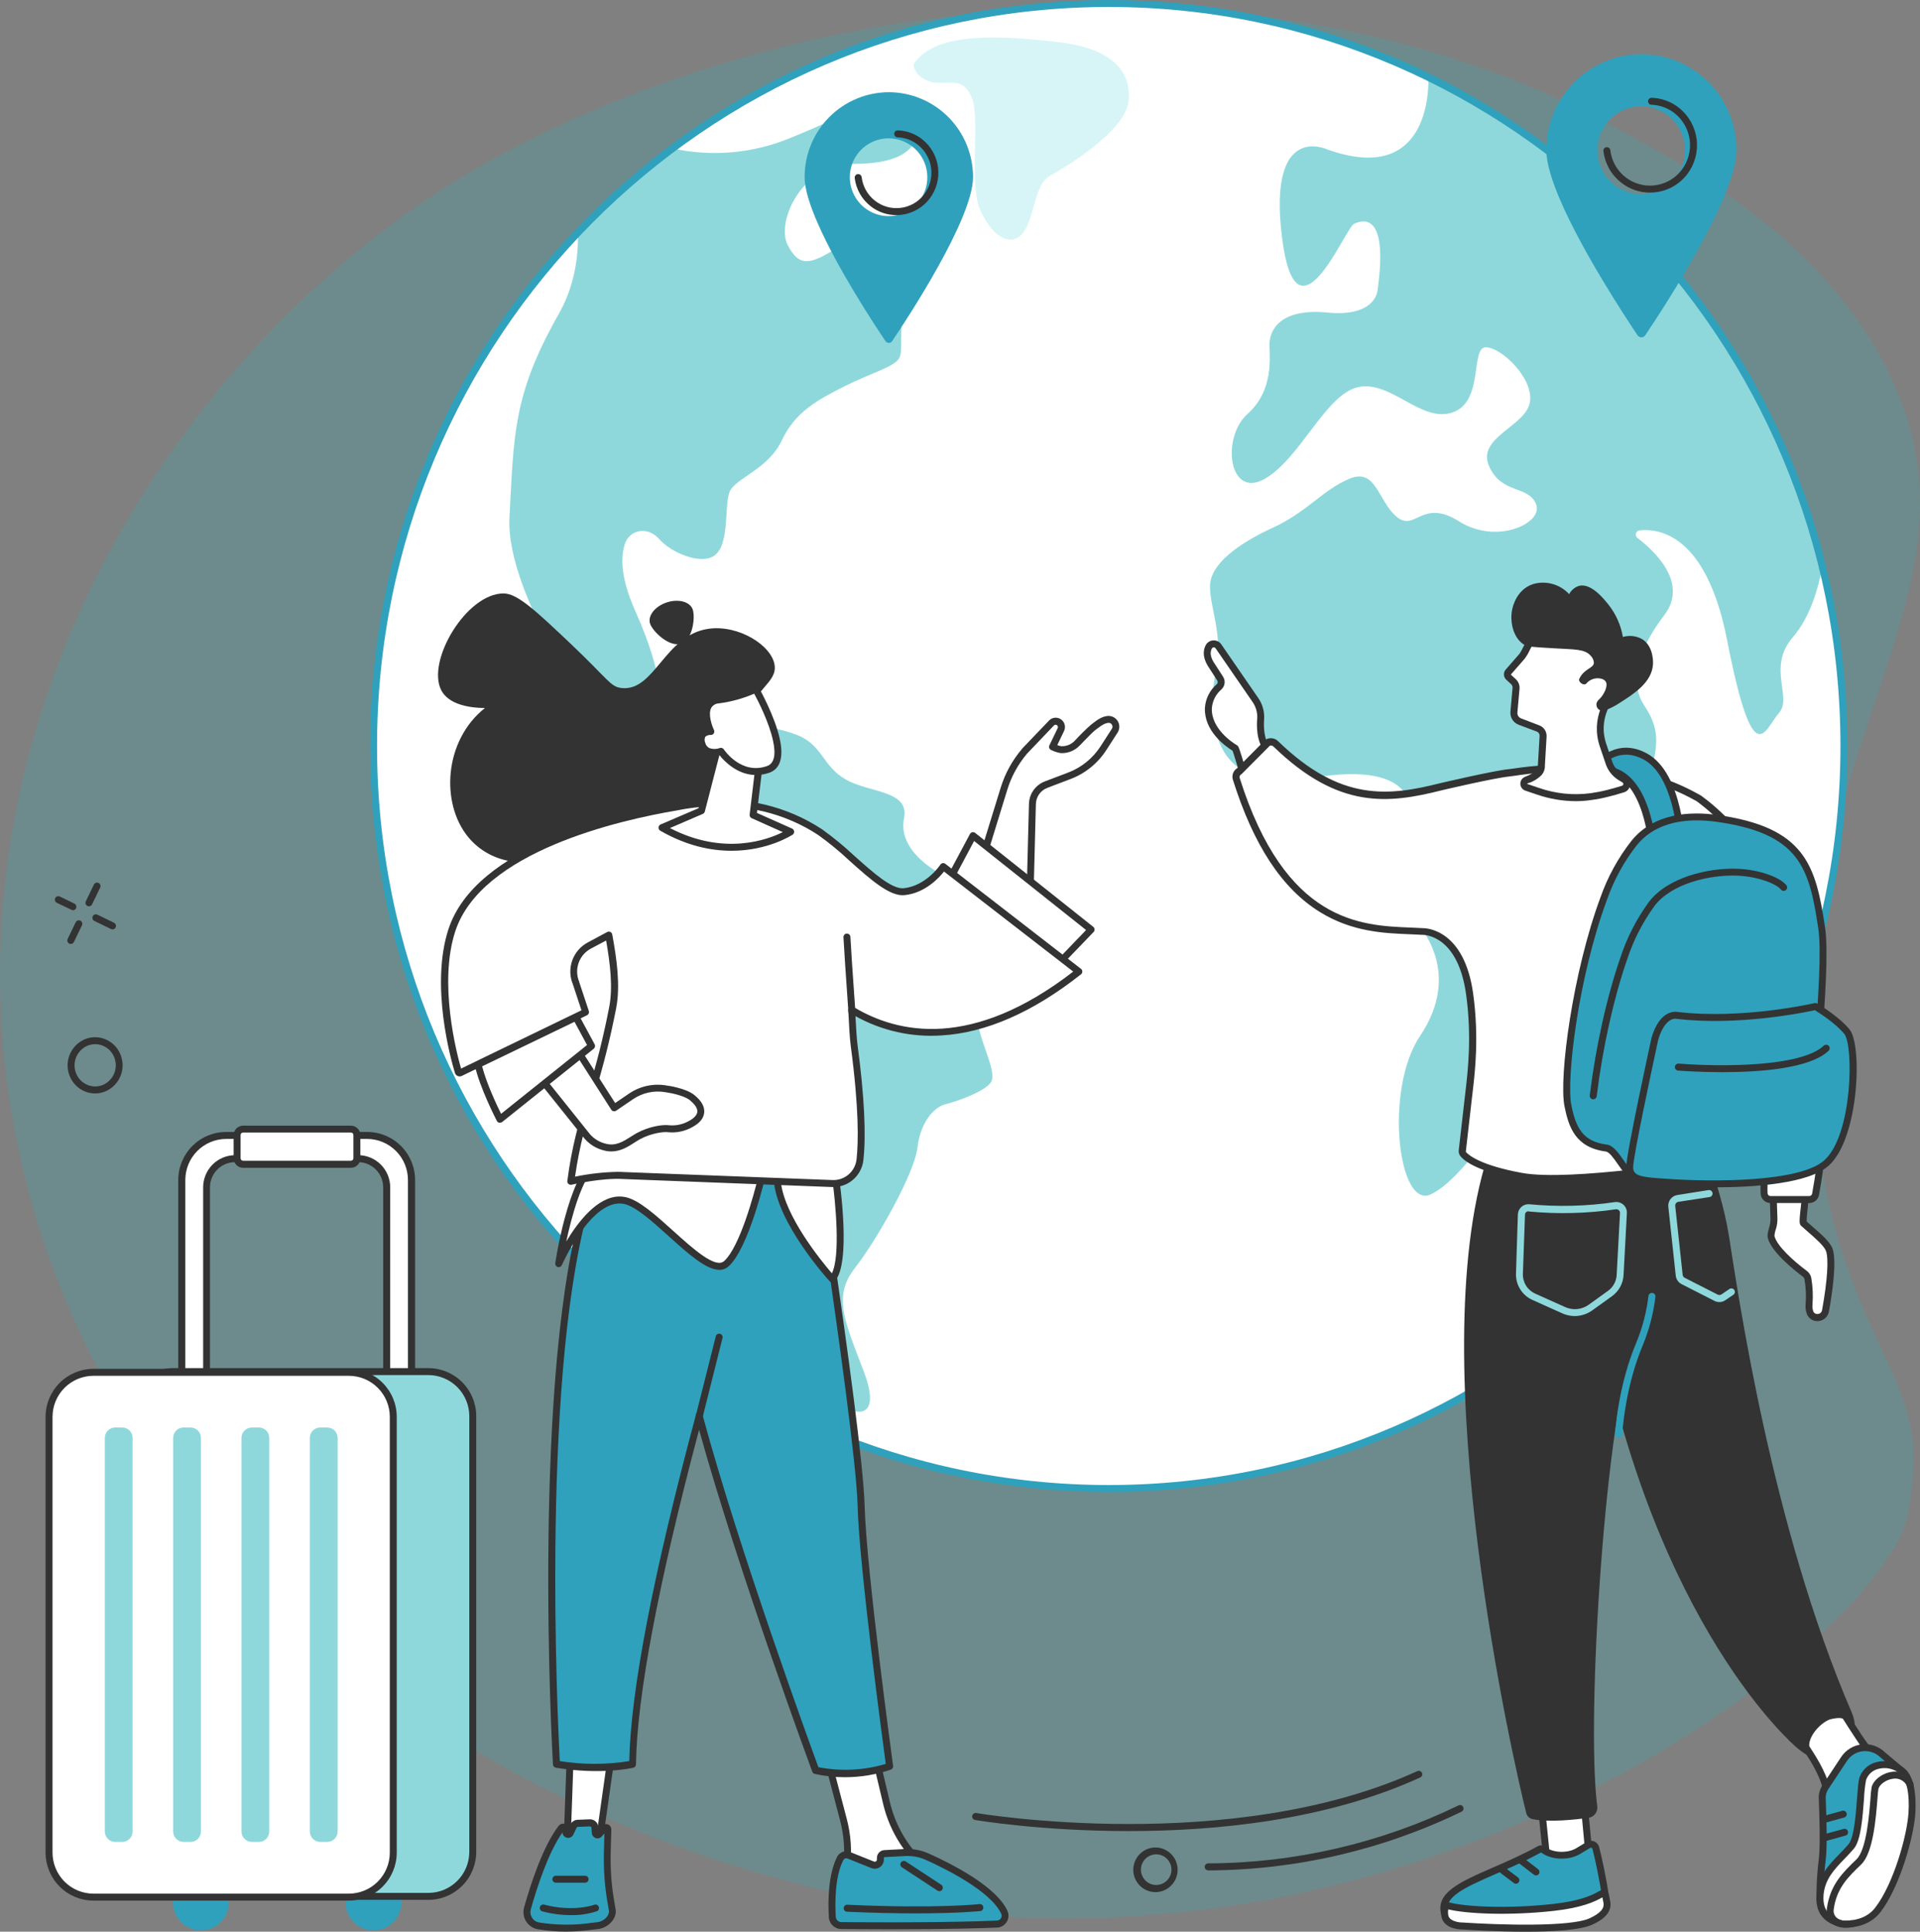 <svg width="160" height="161" viewBox="0 0 160 161" fill="none" xmlns="http://www.w3.org/2000/svg">
<rect x="0" y="0" width="160" height="161" fill="#808080" stroke="none"/>
<g clip-path="url(#clip0_602_4489)">
<path d="M157.264 30.809C151.88 20.034 141.157 14.195 134.51 10.574C105.758 -5.076 66.66 -1.005 40.692 13.478C15.059 27.776 -7.236 61.708 2.213 98.642C11.709 135.724 48.371 154.853 76.079 158.948C120.074 165.453 156.982 136.343 158.985 126.218C159.359 124.278 159.509 122.301 159.433 120.327C158.638 113.013 152.584 108.657 151.135 91.99C148.49 61.322 166.701 49.706 157.264 30.809Z" fill="#17C2CC" fill-opacity="0.17"/>
<path d="M96.295 157.695C96.244 157.698 96.192 157.698 96.141 157.695C95.651 157.654 95.197 157.42 94.879 157.043C94.561 156.666 94.405 156.179 94.446 155.687C94.487 155.195 94.72 154.739 95.096 154.42C95.471 154.101 95.957 153.945 96.448 153.986V153.986C96.922 154.029 97.362 154.254 97.676 154.613C97.99 154.973 98.154 155.44 98.134 155.917C98.115 156.395 97.913 156.846 97.57 157.179C97.228 157.511 96.772 157.699 96.295 157.703V157.695ZM96.295 154.553C95.963 154.567 95.65 154.712 95.422 154.955C95.194 155.198 95.071 155.521 95.078 155.855C95.085 156.188 95.222 156.506 95.46 156.739C95.698 156.973 96.017 157.104 96.349 157.104C96.682 157.104 97.001 156.973 97.239 156.739C97.477 156.506 97.614 156.188 97.621 155.855C97.628 155.521 97.504 155.198 97.277 154.955C97.049 154.712 96.736 154.567 96.403 154.553H96.295Z" fill="#333333"/>
<path d="M100.682 155.885C100.605 155.885 100.532 155.855 100.477 155.8C100.423 155.746 100.393 155.672 100.393 155.595C100.393 155.518 100.423 155.444 100.477 155.389C100.532 155.335 100.605 155.304 100.682 155.304C107.915 155.277 115.049 153.624 121.561 150.465C121.629 150.435 121.706 150.434 121.776 150.46C121.845 150.486 121.902 150.539 121.934 150.606C121.967 150.673 121.972 150.75 121.949 150.821C121.926 150.892 121.877 150.952 121.811 150.987C115.223 154.185 108.003 155.861 100.684 155.891L100.682 155.885Z" fill="#333333"/>
<path d="M94.075 152.613C86.752 152.613 81.364 151.707 81.258 151.688C81.181 151.675 81.113 151.632 81.068 151.568C81.023 151.504 81.005 151.425 81.018 151.348C81.031 151.271 81.074 151.202 81.137 151.157C81.201 151.112 81.28 151.094 81.356 151.107C81.567 151.144 102.607 154.677 118.098 147.622C118.133 147.604 118.172 147.593 118.211 147.59C118.25 147.587 118.29 147.592 118.327 147.605C118.365 147.618 118.399 147.638 118.428 147.665C118.457 147.691 118.481 147.724 118.497 147.76C118.513 147.796 118.522 147.835 118.523 147.875C118.523 147.914 118.516 147.954 118.501 147.99C118.486 148.027 118.463 148.06 118.435 148.088C118.406 148.115 118.373 148.137 118.336 148.151C110.534 151.717 101.349 152.613 94.075 152.613Z" fill="#333333"/>
<path d="M7.412 75.536C7.363 75.536 7.315 75.523 7.272 75.5C7.229 75.476 7.193 75.442 7.167 75.4C7.141 75.359 7.126 75.311 7.123 75.262C7.121 75.213 7.13 75.164 7.152 75.12L7.825 73.726C7.842 73.692 7.865 73.661 7.893 73.636C7.922 73.61 7.955 73.591 7.991 73.578C8.027 73.566 8.065 73.561 8.103 73.563C8.141 73.565 8.178 73.575 8.212 73.591C8.246 73.608 8.277 73.631 8.302 73.66C8.327 73.688 8.347 73.722 8.359 73.758C8.372 73.794 8.377 73.832 8.375 73.87C8.372 73.908 8.363 73.945 8.346 73.98L7.673 75.374C7.649 75.422 7.612 75.463 7.566 75.492C7.52 75.521 7.466 75.536 7.412 75.536Z" fill="#333333"/>
<path d="M5.896 78.676C5.848 78.676 5.799 78.664 5.757 78.64C5.714 78.616 5.678 78.582 5.652 78.54C5.626 78.499 5.611 78.451 5.608 78.402C5.605 78.353 5.615 78.304 5.636 78.26L6.309 76.866C6.326 76.832 6.349 76.801 6.378 76.776C6.406 76.75 6.439 76.731 6.475 76.718C6.511 76.706 6.549 76.701 6.587 76.703C6.625 76.705 6.662 76.715 6.696 76.731C6.731 76.748 6.761 76.771 6.786 76.8C6.812 76.829 6.831 76.862 6.843 76.898C6.856 76.934 6.861 76.972 6.859 77.01C6.857 77.048 6.847 77.085 6.83 77.12L6.157 78.514C6.133 78.562 6.096 78.604 6.05 78.632C6.004 78.661 5.951 78.676 5.896 78.676Z" fill="#333333"/>
<path d="M6.078 75.858C6.034 75.858 5.99 75.847 5.951 75.826L4.735 75.246C4.666 75.212 4.613 75.152 4.588 75.079C4.563 75.007 4.568 74.927 4.601 74.858C4.635 74.788 4.694 74.735 4.767 74.71C4.84 74.685 4.919 74.689 4.988 74.723L6.204 75.314C6.262 75.343 6.309 75.391 6.337 75.45C6.365 75.509 6.372 75.576 6.358 75.64C6.343 75.703 6.308 75.76 6.257 75.802C6.207 75.843 6.144 75.866 6.078 75.867V75.858Z" fill="#333333"/>
<path d="M9.378 77.46C9.334 77.46 9.291 77.45 9.251 77.431L7.861 76.756C7.792 76.722 7.739 76.662 7.714 76.59C7.689 76.517 7.694 76.437 7.727 76.368C7.761 76.298 7.82 76.245 7.893 76.22C7.965 76.195 8.045 76.199 8.114 76.233L9.503 76.909C9.562 76.937 9.61 76.985 9.638 77.044C9.667 77.103 9.674 77.171 9.66 77.235C9.645 77.299 9.609 77.356 9.558 77.397C9.507 77.438 9.444 77.46 9.378 77.46V77.46Z" fill="#333333"/>
<path d="M7.929 91.134C7.649 91.134 7.372 91.081 7.111 90.98C6.825 90.868 6.564 90.7 6.344 90.486C6.123 90.272 5.948 90.016 5.828 89.733C5.583 89.166 5.569 88.526 5.789 87.95C6.009 87.373 6.444 86.905 7.003 86.647C7.275 86.523 7.569 86.456 7.867 86.448C8.165 86.441 8.462 86.493 8.74 86.602C9.026 86.713 9.287 86.881 9.507 87.095C9.728 87.309 9.903 87.566 10.023 87.849C10.268 88.415 10.282 89.055 10.062 89.632C9.843 90.208 9.407 90.675 8.848 90.933C8.559 91.065 8.246 91.133 7.929 91.134V91.134ZM7.929 87.028C7.692 87.028 7.457 87.078 7.24 87.177C6.821 87.373 6.493 87.725 6.329 88.159C6.164 88.593 6.175 89.074 6.359 89.5C6.449 89.713 6.581 89.906 6.746 90.066C6.912 90.227 7.108 90.352 7.323 90.436C7.531 90.517 7.753 90.556 7.976 90.55C8.199 90.545 8.419 90.495 8.622 90.403C9.042 90.207 9.369 89.855 9.533 89.421C9.698 88.987 9.686 88.505 9.502 88.079C9.412 87.866 9.28 87.673 9.114 87.512C8.949 87.351 8.752 87.225 8.537 87.142C8.343 87.067 8.137 87.028 7.929 87.028Z" fill="#333333"/>
<path d="M15.146 98.344V115.884H17.21V98.958C17.21 98.324 17.461 97.717 17.907 97.269C18.353 96.821 18.958 96.569 19.589 96.569H29.847C30.479 96.569 31.084 96.821 31.53 97.269C31.977 97.717 32.228 98.324 32.228 98.958V115.884H34.285V98.344C34.285 97.36 33.896 96.417 33.203 95.721C32.509 95.025 31.569 94.635 30.588 94.635H18.848C18.362 94.633 17.881 94.729 17.431 94.915C16.982 95.101 16.574 95.374 16.23 95.718C15.886 96.063 15.613 96.472 15.427 96.923C15.241 97.373 15.145 97.856 15.146 98.344V98.344Z" fill="white"/>
<path d="M34.286 116.174H32.221C32.144 116.174 32.071 116.144 32.016 116.089C31.962 116.035 31.932 115.961 31.932 115.884V98.958C31.931 98.403 31.712 97.87 31.321 97.477C30.931 97.084 30.401 96.862 29.848 96.859H19.59C19.035 96.86 18.503 97.081 18.111 97.474C17.719 97.868 17.499 98.401 17.498 98.958V115.884C17.498 115.961 17.468 116.035 17.413 116.089C17.359 116.144 17.285 116.174 17.209 116.174H15.144C15.067 116.174 14.993 116.144 14.939 116.089C14.885 116.035 14.854 115.961 14.854 115.884V98.344C14.855 97.818 14.959 97.298 15.16 96.812C15.361 96.327 15.655 95.885 16.026 95.514C16.397 95.143 16.837 94.848 17.321 94.647C17.806 94.447 18.325 94.344 18.849 94.344H30.604C31.661 94.346 32.674 94.768 33.421 95.517C34.169 96.267 34.589 97.284 34.591 98.344V115.884C34.591 115.923 34.583 115.963 34.567 115.999C34.552 116.035 34.529 116.068 34.5 116.095C34.472 116.122 34.438 116.143 34.401 116.157C34.364 116.171 34.325 116.176 34.286 116.174V116.174ZM32.511 115.594H33.996V98.344C33.995 97.438 33.636 96.569 32.997 95.928C32.358 95.287 31.492 94.926 30.589 94.925H18.849C17.946 94.927 17.08 95.287 16.442 95.928C15.803 96.569 15.444 97.438 15.443 98.344V115.594H16.929V98.958C16.929 98.248 17.211 97.567 17.711 97.064C18.211 96.562 18.89 96.279 19.598 96.278H29.848C30.556 96.279 31.234 96.562 31.735 97.064C32.236 97.567 32.517 98.247 32.518 98.958L32.511 115.594Z" fill="#333333"/>
<path d="M29.242 94.1H20.258C19.983 94.1 19.76 94.324 19.76 94.6V96.542C19.76 96.817 19.983 97.041 20.258 97.041H29.242C29.517 97.041 29.74 96.817 29.74 96.542V94.6C29.74 94.324 29.517 94.1 29.242 94.1Z" fill="white"/>
<path d="M29.243 97.331H20.257C20.049 97.331 19.849 97.249 19.701 97.101C19.553 96.953 19.47 96.753 19.47 96.543V94.608C19.47 94.398 19.553 94.198 19.701 94.05C19.849 93.903 20.049 93.82 20.257 93.82H29.243C29.452 93.82 29.652 93.903 29.799 94.05C29.947 94.198 30.03 94.398 30.03 94.608V96.543C30.03 96.753 29.947 96.953 29.799 97.101C29.652 97.249 29.452 97.331 29.243 97.331V97.331ZM20.257 94.391C20.23 94.39 20.203 94.396 20.177 94.406C20.152 94.416 20.129 94.431 20.11 94.451C20.09 94.47 20.075 94.493 20.064 94.518C20.054 94.543 20.049 94.57 20.049 94.598V96.534C20.049 96.561 20.054 96.588 20.064 96.614C20.075 96.639 20.09 96.662 20.11 96.681C20.129 96.7 20.152 96.716 20.177 96.726C20.203 96.736 20.23 96.741 20.257 96.741H29.243C29.298 96.741 29.351 96.719 29.39 96.68C29.429 96.642 29.451 96.589 29.452 96.534V94.598C29.451 94.543 29.429 94.49 29.39 94.451C29.351 94.412 29.298 94.391 29.243 94.391H20.257Z" fill="#333333"/>
<path d="M32.014 160.707C33.2 160.214 33.764 158.849 33.272 157.659C32.781 156.469 31.421 155.904 30.234 156.397C29.048 156.89 28.484 158.254 28.976 159.445C29.467 160.635 30.827 161.2 32.014 160.707Z" fill="#2FA1BC"/>
<path d="M18.39 160.203C19.297 159.292 19.297 157.815 18.39 156.904C17.482 155.993 16.009 155.993 15.101 156.904C14.193 157.815 14.193 159.292 15.101 160.203C16.009 161.114 17.482 161.114 18.39 160.203Z" fill="#2FA1BC"/>
<path d="M35.69 114.316H14.4C12.358 114.316 10.703 115.976 10.703 118.025V154.346C10.703 156.395 12.358 158.055 14.4 158.055H35.69C37.732 158.055 39.387 156.395 39.387 154.346V118.025C39.387 115.976 37.732 114.316 35.69 114.316Z" fill="#8ED8DC"/>
<path d="M35.69 158.346H14.41C13.354 158.344 12.341 157.922 11.593 157.173C10.846 156.423 10.425 155.406 10.424 154.346V118.027C10.425 116.967 10.846 115.95 11.593 115.201C12.341 114.451 13.354 114.029 14.41 114.027H35.7C36.757 114.029 37.77 114.451 38.517 115.201C39.264 115.95 39.685 116.967 39.687 118.027V154.346C39.685 155.408 39.263 156.426 38.514 157.176C37.764 157.926 36.749 158.347 35.69 158.346ZM14.41 114.608C13.507 114.609 12.641 114.97 12.002 115.611C11.363 116.252 11.004 117.121 11.003 118.027V154.346C11.004 155.253 11.363 156.122 12.002 156.762C12.641 157.403 13.507 157.764 14.41 157.765H35.7C36.603 157.764 37.469 157.403 38.108 156.762C38.747 156.122 39.107 155.253 39.108 154.346V118.027C39.107 117.121 38.747 116.252 38.108 115.611C37.469 114.97 36.603 114.609 35.7 114.608H14.41Z" fill="#333333"/>
<path d="M29.079 114.378H7.79C5.748 114.378 4.093 116.038 4.093 118.087V154.408C4.093 156.457 5.748 158.117 7.79 158.117H29.079C31.121 158.117 32.776 156.457 32.776 154.408V118.087C32.776 116.038 31.121 114.378 29.079 114.378Z" fill="white"/>
<path d="M29.076 158.408H7.792C6.734 158.408 5.718 157.987 4.969 157.237C4.22 156.486 3.799 155.468 3.798 154.406V118.087C3.799 117.026 4.22 116.01 4.968 115.26C5.716 114.51 6.729 114.088 7.786 114.087H29.076C30.133 114.089 31.146 114.511 31.893 115.261C32.64 116.01 33.061 117.027 33.062 118.087V154.406C33.061 155.467 32.641 156.484 31.894 157.234C31.146 157.984 30.133 158.406 29.076 158.408V158.408ZM7.792 114.668C6.888 114.668 6.02 115.027 5.379 115.669C4.739 116.31 4.378 117.18 4.377 118.087V154.406C4.378 155.313 4.737 156.183 5.377 156.824C6.016 157.465 6.882 157.826 7.786 157.827H29.076C29.98 157.825 30.846 157.464 31.484 156.823C32.123 156.182 32.483 155.313 32.483 154.406V118.087C32.483 117.181 32.123 116.312 31.484 115.671C30.846 115.03 29.979 114.669 29.076 114.668H7.792Z" fill="#333333"/>
<path d="M10.184 118.976H9.602C9.123 118.976 8.735 119.365 8.735 119.845V152.646C8.735 153.126 9.123 153.515 9.602 153.515H10.184C10.663 153.515 11.051 153.126 11.051 152.646V119.845C11.051 119.365 10.663 118.976 10.184 118.976Z" fill="#8ED8DC"/>
<path d="M15.879 118.976H15.296C14.818 118.976 14.43 119.365 14.43 119.845V152.646C14.43 153.126 14.818 153.515 15.296 153.515H15.879C16.357 153.515 16.745 153.126 16.745 152.646V119.845C16.745 119.365 16.357 118.976 15.879 118.976Z" fill="#8ED8DC"/>
<path d="M21.573 118.976H20.99C20.512 118.976 20.124 119.365 20.124 119.845V152.646C20.124 153.126 20.512 153.515 20.99 153.515H21.573C22.052 153.515 22.44 153.126 22.44 152.646V119.845C22.44 119.365 22.052 118.976 21.573 118.976Z" fill="#8ED8DC"/>
<path d="M27.27 118.976H26.687C26.208 118.976 25.82 119.365 25.82 119.845V152.646C25.82 153.126 26.208 153.515 26.687 153.515H27.27C27.748 153.515 28.136 153.126 28.136 152.646V119.845C28.136 119.365 27.748 118.976 27.27 118.976Z" fill="#8ED8DC"/>
<path d="M92.549 124.286C126.386 124.286 153.817 96.578 153.817 62.4C153.817 28.221 126.386 0.514 92.549 0.514C58.712 0.514 31.282 28.221 31.282 62.4C31.282 96.578 58.712 124.286 92.549 124.286Z" fill="white"/>
<path d="M76.191 5.272C75.941 5.645 76.687 6.9 78.177 6.9C79.667 6.9 80.409 6.65 81.029 8.278C81.648 9.906 80.78 15.418 81.648 17.422C82.517 19.426 84.006 20.68 85.122 19.552C86.237 18.423 86.114 15.418 87.478 14.667C88.842 13.916 93.803 10.917 94.052 8.4C94.301 5.883 92.562 4.017 88.222 3.516C83.883 3.014 78.052 2.515 76.191 5.272Z" fill="#17C2CC" fill-opacity="0.17"/>
<path d="M60.165 61.4C59.88 61.56 59.646 61.797 59.487 62.084C59.328 62.371 59.252 62.696 59.266 63.024C59.355 65.124 58.566 70.361 56.91 72.032C54.803 74.162 55.578 78.001 55.546 79.549C55.48 82.695 55.779 84.095 59.129 85.597C62.479 87.1 63.789 87.187 64.036 90.193C64.283 93.2 64.671 104.814 65.663 107.811C66.654 110.808 68.763 115.702 69.879 116.831C70.994 117.959 73.599 118.585 71.988 114.325C70.377 110.066 69.383 108.061 71.243 105.681C73.103 103.302 76.204 97.788 76.453 95.659C76.702 93.529 77.817 92.276 78.809 92.027C79.801 91.777 81.91 91.024 82.529 90.273C83.149 89.522 81.91 87.392 81.538 85.512C81.165 83.632 81.175 82.515 84.262 81.013C87.35 79.511 85.874 75.249 81.657 74.123C77.441 72.996 74.836 70.615 75.332 68.234C75.828 65.852 72.48 66.104 70.496 64.977C68.513 63.85 68.567 62.073 66.363 61.235C63.382 60.091 61.286 60.768 60.165 61.4Z" fill="#8ED8DC"/>
<path d="M137.003 58.773C135.957 57.189 136.088 54.682 138.701 51.251C140.752 48.556 137.807 45.862 136.449 44.83C136.394 44.788 136.353 44.73 136.331 44.664C136.31 44.598 136.308 44.528 136.327 44.461C136.345 44.394 136.384 44.335 136.436 44.29C136.489 44.245 136.554 44.218 136.623 44.21C138.305 44.017 142.218 44.597 143.926 53.364C146.147 64.71 147.062 60.751 148.237 59.433C149.412 58.114 147.212 55.648 149.412 53.098C150.799 51.491 151.504 49.147 151.861 47.236C149.698 38.441 145.638 30.23 139.968 23.181C134.298 16.131 127.155 10.416 119.044 6.437C119.067 8.412 118.594 15.296 110.613 12.458C110.613 12.458 105.65 10.083 106.825 19.714C108.001 29.346 112.049 19.048 112.834 18.661C113.62 18.274 115.709 17.738 114.795 24.204C114.795 24.204 114.664 26.446 110.613 26.051C106.563 25.656 105.789 27.634 105.789 28.689C105.789 29.744 106.175 32.517 103.962 34.497C101.749 36.478 102.393 41.624 105.398 39.907C108.402 38.189 110.494 32.782 113.236 32.254C115.978 31.725 118.461 35.289 121.074 34.366C123.686 33.442 122.511 28.945 123.818 28.945C125.124 28.945 127.87 31.584 127.484 33.564C127.098 35.545 123.046 36.468 124.086 38.842C125.126 41.215 127.353 40.425 128.005 42.009C128.657 43.593 124.74 45.44 121.604 43.461C118.469 41.482 117.938 44.384 116.379 43.064C114.82 41.744 114.681 38.973 112.46 39.897C110.239 40.82 108.933 42.669 106.059 43.987C103.186 45.306 100.834 47.023 100.834 48.87C100.834 50.717 101.878 52.697 101.357 55.599C100.836 58.502 99.919 66.42 109.324 64.836C118.729 63.252 117.554 68.127 117.554 68.663C117.554 69.2 117.425 76.053 118.339 77.24C119.254 78.427 121.344 81.859 118.339 86.339C115.335 90.819 116.51 100.859 119.252 99.535C121.994 98.21 124.74 93.069 128.128 90.436C131.517 87.803 136.233 76.317 134.268 72.754C132.304 69.192 137.012 66.288 137.665 63.913C138.317 61.537 138.047 60.356 137.003 58.773Z" fill="#8ED8DC"/>
<path d="M48.161 19.36C48.211 21.557 47.825 23.95 46.55 26.192C42.706 32.956 42.83 36.338 42.457 43.103C42.085 49.867 50.548 61.793 52.657 63.043C54.766 64.294 55.09 61.316 55.09 58.937C55.09 56.558 54.189 53.71 52.949 50.945C51.708 48.181 51.71 46.437 52.082 45.308C52.455 44.179 53.942 43.806 54.934 44.932C55.926 46.059 58.311 47.062 59.457 46.355C60.866 45.49 60.318 42.096 60.808 40.971C61.298 39.846 64.032 39.093 65.148 36.712C66.263 34.331 68.125 33.33 70.358 32.203C72.59 31.076 74.574 30.575 74.946 29.822C75.319 29.069 74.821 27.317 75.442 25.313C76.064 23.309 77.549 20.928 76.93 19.925C76.311 18.922 74.45 17.296 70.977 19.801C67.504 22.306 66.635 22.306 65.644 20.427C64.652 18.547 66.761 13.662 71.1 13.662C75.44 13.662 76.311 12.16 76.434 11.031C76.558 9.903 75.193 8.654 73.711 8.4C72.229 8.147 71.975 9.028 65.775 11.533C62.686 12.795 59.289 13.086 56.032 12.367C53.215 14.469 50.582 16.809 48.161 19.36V19.36Z" fill="#8ED8DC"/>
<path d="M150.775 73.325C149.848 73.118 150.055 75.403 148.82 75.819C147.585 76.235 147.072 76.858 147.38 79.143C147.689 81.427 147.176 84.442 145.941 85.584C144.706 86.726 142.958 87.559 142.854 90.364C142.749 93.169 140.179 95.87 138.637 96.805C137.096 97.74 134.728 99.194 134.728 101.583C134.728 103.122 134.687 105.089 135.042 106.601C143.36 98.457 149.216 88.123 151.938 76.787C151.699 75.259 151.303 73.449 150.775 73.325Z" fill="#8ED8DC"/>
<path d="M92.396 124.352C75.951 124.352 60.493 117.886 48.867 106.14C37.241 94.394 30.837 78.785 30.837 62.176C30.837 45.567 37.241 29.955 48.867 18.212C60.493 6.468 75.951 0 92.396 0C108.84 0 124.296 6.468 135.922 18.212C147.548 29.955 153.952 45.569 153.952 62.176C153.952 78.783 147.554 94.398 135.922 106.14C124.29 117.882 108.838 124.352 92.396 124.352ZM92.396 0.581C58.772 0.581 31.42 28.213 31.42 62.176C31.42 96.139 58.776 123.771 92.396 123.771C126.015 123.771 153.371 96.141 153.371 62.176C153.371 28.211 126.019 0.581 92.396 0.581V0.581Z" fill="#2FA1BC"/>
<path d="M74.069 7.684C73.144 7.687 72.229 7.873 71.376 8.23C70.523 8.588 69.748 9.111 69.097 9.769C68.445 10.428 67.929 11.208 67.578 12.066C67.227 12.925 67.048 13.844 67.051 14.771C67.051 15.751 67.491 17.12 68.149 18.622C69.806 22.409 72.857 27.046 73.791 28.432C73.821 28.478 73.863 28.515 73.911 28.541C73.96 28.567 74.014 28.581 74.069 28.581C74.124 28.581 74.178 28.567 74.226 28.541C74.275 28.515 74.316 28.478 74.347 28.432C75.649 26.496 81.085 18.218 81.085 14.771C81.091 12.898 80.355 11.099 79.04 9.77C77.724 8.441 75.936 7.691 74.069 7.684V7.684ZM74.069 18.012C73.429 18.017 72.802 17.83 72.269 17.477C71.734 17.123 71.317 16.618 71.07 16.026C70.822 15.435 70.755 14.782 70.877 14.152C70.999 13.522 71.305 12.943 71.756 12.488C72.207 12.032 72.782 11.721 73.41 11.595C74.037 11.468 74.687 11.531 75.279 11.775C75.87 12.02 76.376 12.435 76.732 12.969C77.088 13.502 77.278 14.13 77.278 14.771C77.279 15.196 77.198 15.616 77.037 16.009C76.877 16.401 76.641 16.758 76.343 17.059C76.045 17.36 75.69 17.599 75.3 17.763C74.91 17.926 74.492 18.011 74.069 18.012V18.012Z" fill="#2FA1BC"/>
<path d="M74.69 17.929C73.914 17.929 73.161 17.667 72.552 17.186C72.188 16.901 71.883 16.548 71.656 16.145C71.428 15.742 71.282 15.299 71.226 14.839C71.216 14.762 71.237 14.684 71.285 14.623C71.332 14.562 71.402 14.522 71.479 14.512C71.555 14.502 71.633 14.524 71.694 14.571C71.755 14.619 71.795 14.689 71.805 14.766C71.852 15.15 71.973 15.521 72.163 15.858C72.353 16.195 72.608 16.491 72.912 16.729C73.215 16.966 73.561 17.141 73.931 17.243C74.301 17.345 74.687 17.373 75.068 17.324C75.449 17.276 75.816 17.152 76.149 16.961C76.482 16.769 76.773 16.513 77.007 16.208C77.482 15.588 77.693 14.806 77.597 14.031C77.5 13.256 77.102 12.55 76.49 12.067C76.007 11.684 75.415 11.467 74.8 11.447C74.762 11.446 74.724 11.437 74.69 11.422C74.655 11.406 74.624 11.383 74.598 11.355C74.572 11.328 74.552 11.295 74.538 11.259C74.525 11.223 74.519 11.185 74.52 11.147C74.521 11.109 74.53 11.072 74.546 11.037C74.561 11.002 74.584 10.971 74.611 10.945C74.639 10.919 74.672 10.898 74.707 10.885C74.743 10.872 74.781 10.865 74.819 10.867C75.556 10.889 76.267 11.149 76.847 11.606C77.579 12.184 78.055 13.028 78.17 13.956C78.286 14.883 78.032 15.819 77.464 16.56C77.184 16.927 76.834 17.235 76.434 17.465C76.034 17.695 75.593 17.843 75.135 17.9C74.987 17.919 74.839 17.928 74.69 17.929V17.929Z" fill="#333333"/>
<path d="M136.788 4.517C135.744 4.52 134.71 4.73 133.746 5.134C132.782 5.538 131.907 6.129 131.171 6.873C130.435 7.616 129.852 8.498 129.456 9.468C129.06 10.437 128.858 11.476 128.861 12.524C128.861 13.629 129.357 15.174 130.1 16.872C131.972 21.151 135.42 26.389 136.468 27.954C136.504 28.004 136.551 28.045 136.605 28.073C136.66 28.102 136.721 28.116 136.782 28.116C136.844 28.116 136.905 28.102 136.959 28.073C137.014 28.045 137.061 28.004 137.097 27.954C138.567 25.77 144.709 16.415 144.709 12.524C144.717 10.408 143.887 8.376 142.401 6.875C140.916 5.373 138.897 4.525 136.788 4.517V4.517ZM136.788 16.185C136.065 16.19 135.357 15.979 134.753 15.58C134.149 15.18 133.677 14.61 133.397 13.941C133.117 13.272 133.041 12.534 133.18 11.822C133.318 11.11 133.664 10.455 134.173 9.94C134.683 9.425 135.334 9.074 136.043 8.931C136.752 8.788 137.487 8.859 138.156 9.136C138.824 9.413 139.396 9.883 139.798 10.486C140.2 11.089 140.414 11.798 140.414 12.524C140.416 13.003 140.323 13.478 140.142 13.921C139.96 14.365 139.694 14.768 139.357 15.108C139.02 15.448 138.62 15.718 138.179 15.902C137.739 16.087 137.266 16.183 136.788 16.185V16.185Z" fill="#2FA1BC"/>
<path d="M137.491 16.053C136.623 16.053 135.78 15.76 135.098 15.221C134.691 14.902 134.35 14.507 134.096 14.056C133.842 13.605 133.679 13.108 133.616 12.594C133.612 12.556 133.615 12.517 133.625 12.48C133.635 12.443 133.652 12.408 133.676 12.378C133.7 12.348 133.729 12.322 133.762 12.303C133.795 12.284 133.832 12.272 133.87 12.267C133.908 12.263 133.947 12.266 133.984 12.276C134.021 12.286 134.055 12.303 134.085 12.327C134.116 12.351 134.141 12.38 134.16 12.414C134.179 12.447 134.191 12.484 134.195 12.522C134.272 13.181 134.544 13.803 134.975 14.306C135.405 14.81 135.976 15.174 136.614 15.351C137.252 15.527 137.928 15.509 138.555 15.298C139.183 15.088 139.733 14.694 140.137 14.168C140.679 13.46 140.921 12.566 140.811 11.681C140.701 10.795 140.247 9.988 139.548 9.436C138.996 9.001 138.32 8.754 137.618 8.731C137.58 8.73 137.543 8.721 137.508 8.706C137.474 8.69 137.443 8.667 137.417 8.639C137.391 8.612 137.37 8.579 137.357 8.543C137.344 8.507 137.337 8.469 137.339 8.431C137.34 8.393 137.349 8.356 137.364 8.321C137.38 8.286 137.402 8.255 137.43 8.229C137.458 8.203 137.491 8.182 137.526 8.169C137.562 8.156 137.6 8.149 137.638 8.151C138.462 8.177 139.257 8.467 139.905 8.979C140.724 9.626 141.257 10.57 141.386 11.608C141.516 12.645 141.233 13.693 140.598 14.522C140.285 14.933 139.893 15.278 139.445 15.535C138.997 15.792 138.503 15.957 137.991 16.02C137.825 16.041 137.658 16.052 137.491 16.053V16.053Z" fill="#333333"/>
<path d="M68.561 145.115L70.279 151.653C70.622 152.959 70.713 154.32 70.547 155.66L70.202 158.423L78.885 157.002L77.764 156.174C75.816 154.734 74.441 152.648 73.882 150.286L72.388 143.981L68.561 145.115Z" fill="white"/>
<path d="M70.202 158.714C70.13 158.712 70.061 158.683 70.009 158.632C69.977 158.601 69.952 158.562 69.937 158.519C69.922 158.477 69.917 158.431 69.922 158.387L70.267 155.626C70.43 154.321 70.342 152.998 70.007 151.727L68.29 145.189C68.27 145.117 68.279 145.039 68.315 144.974C68.351 144.908 68.411 144.859 68.483 144.837L72.307 143.702C72.345 143.691 72.384 143.687 72.423 143.692C72.462 143.697 72.5 143.709 72.534 143.729C72.568 143.749 72.598 143.775 72.621 143.807C72.644 143.839 72.661 143.875 72.67 143.913L74.163 150.221C74.709 152.514 76.045 154.54 77.936 155.939L79.057 156.768C79.103 156.802 79.138 156.848 79.157 156.902C79.177 156.956 79.181 157.014 79.168 157.07C79.154 157.125 79.125 157.176 79.083 157.215C79.042 157.254 78.99 157.279 78.933 157.289L70.25 158.71L70.202 158.714ZM68.913 145.313L70.559 151.58C70.914 152.922 71.007 154.32 70.833 155.697L70.538 158.075L78.156 156.826L77.588 156.408C75.587 154.926 74.173 152.782 73.596 150.354L72.174 144.353L68.913 145.313Z" fill="#333333"/>
<path d="M69.356 159.775C69.292 158.613 69.275 156.321 70.026 154.88C70.091 154.756 70.199 154.661 70.331 154.613C70.462 154.565 70.606 154.568 70.736 154.621L72.721 155.419C72.793 155.447 72.87 155.457 72.946 155.449C73.022 155.441 73.095 155.414 73.159 155.371C73.222 155.328 73.274 155.27 73.31 155.202C73.347 155.134 73.365 155.058 73.366 154.981V154.846C73.366 154.753 73.401 154.663 73.464 154.595C73.528 154.528 73.615 154.487 73.707 154.482L75.419 154.392C76.057 154.36 76.694 154.48 77.277 154.743C79.046 155.539 82.803 157.416 83.701 159.389C83.746 159.494 83.765 159.608 83.757 159.722C83.748 159.836 83.712 159.946 83.651 160.042C83.59 160.139 83.507 160.219 83.408 160.276C83.31 160.333 83.199 160.365 83.085 160.369C81.541 160.439 77.609 160.562 70.107 160.499C69.913 160.497 69.727 160.421 69.588 160.286C69.448 160.152 69.365 159.969 69.356 159.775V159.775Z" fill="#2FA1BC"/>
<path d="M74.134 160.799C72.925 160.799 71.582 160.793 70.105 160.781C69.839 160.778 69.585 160.674 69.392 160.49C69.2 160.306 69.084 160.056 69.069 159.79C68.997 158.545 68.995 156.234 69.769 154.745C69.868 154.558 70.033 154.415 70.231 154.344C70.43 154.272 70.647 154.277 70.842 154.358L72.829 155.153C72.857 155.164 72.886 155.169 72.915 155.166C72.945 155.163 72.973 155.152 72.997 155.136C73.022 155.12 73.041 155.097 73.055 155.071C73.069 155.045 73.076 155.016 73.076 154.987V154.851C73.076 154.684 73.139 154.523 73.254 154.401C73.369 154.28 73.525 154.207 73.692 154.199L75.404 154.108C76.088 154.074 76.77 154.203 77.395 154.483C79.456 155.411 83.049 157.264 83.956 159.267C84.021 159.412 84.05 159.57 84.04 159.729C84.03 159.887 83.981 160.04 83.898 160.175C83.812 160.316 83.694 160.434 83.553 160.518C83.411 160.602 83.251 160.65 83.087 160.657C81.754 160.712 78.979 160.799 74.134 160.799ZM69.646 159.757C69.653 159.876 69.704 159.988 69.79 160.07C69.876 160.153 69.99 160.199 70.109 160.2C77.492 160.262 81.401 160.146 83.072 160.071C83.14 160.069 83.207 160.05 83.267 160.017C83.326 159.983 83.377 159.935 83.413 159.877C83.447 159.823 83.467 159.762 83.471 159.698C83.476 159.635 83.465 159.571 83.439 159.513C82.57 157.614 78.757 155.736 77.158 155.016C76.617 154.773 76.026 154.663 75.434 154.693L73.723 154.782C73.704 154.783 73.687 154.791 73.674 154.805C73.662 154.818 73.655 154.837 73.655 154.855V154.991C73.655 155.115 73.624 155.238 73.566 155.347C73.508 155.457 73.424 155.551 73.321 155.621C73.218 155.691 73.1 155.734 72.977 155.747C72.853 155.761 72.729 155.743 72.613 155.697L70.628 154.9C70.565 154.873 70.495 154.872 70.431 154.894C70.367 154.917 70.314 154.963 70.282 155.024C69.572 156.379 69.578 158.572 69.646 159.757V159.757Z" fill="#333333"/>
<path d="M76.332 159.472C74.773 159.472 72.859 159.438 70.584 159.333C70.507 159.33 70.435 159.296 70.383 159.239C70.331 159.182 70.304 159.107 70.307 159.03C70.31 158.953 70.344 158.88 70.4 158.828C70.457 158.776 70.532 158.749 70.609 158.752C78.098 159.095 81.585 158.702 81.619 158.698C81.696 158.689 81.773 158.711 81.834 158.759C81.894 158.807 81.933 158.878 81.942 158.955C81.951 159.032 81.93 159.109 81.882 159.17C81.834 159.231 81.764 159.27 81.687 159.279C81.662 159.279 79.939 159.472 76.332 159.472Z" fill="#333333"/>
<path d="M78.281 157.622C78.225 157.621 78.17 157.605 78.123 157.575L75.171 155.639C75.137 155.619 75.109 155.592 75.086 155.561C75.063 155.529 75.047 155.493 75.038 155.455C75.03 155.417 75.029 155.378 75.036 155.34C75.043 155.301 75.057 155.265 75.078 155.232C75.1 155.2 75.127 155.172 75.159 155.15C75.192 155.128 75.228 155.113 75.266 155.106C75.304 155.098 75.344 155.099 75.381 155.107C75.419 155.115 75.455 155.131 75.487 155.153L78.441 157.089C78.493 157.124 78.533 157.174 78.554 157.233C78.575 157.292 78.576 157.356 78.558 157.415C78.54 157.475 78.504 157.527 78.454 157.565C78.404 157.602 78.343 157.622 78.281 157.622V157.622Z" fill="#333333"/>
<path d="M50.971 146.219L49.921 153.612H47.264L47.522 146.341L50.971 146.219Z" fill="white"/>
<path d="M49.915 153.903H47.258C47.219 153.903 47.181 153.895 47.145 153.88C47.109 153.865 47.077 153.842 47.05 153.814C47.023 153.786 47.002 153.753 46.988 153.716C46.974 153.68 46.968 153.642 46.969 153.603L47.227 146.331C47.23 146.258 47.26 146.189 47.312 146.137C47.363 146.085 47.432 146.055 47.505 146.052L50.953 145.93C50.996 145.929 51.038 145.936 51.077 145.953C51.116 145.969 51.151 145.994 51.179 146.025C51.208 146.057 51.229 146.095 51.241 146.135C51.253 146.176 51.257 146.219 51.251 146.261L50.201 153.653C50.191 153.722 50.157 153.785 50.105 153.831C50.052 153.877 49.985 153.903 49.915 153.903ZM47.557 153.322H49.663L50.627 146.523L47.795 146.622L47.557 153.322Z" fill="#333333"/>
<path d="M49.819 160.493C48.733 160.609 47.208 160.88 44.879 160.514C44.719 160.487 44.566 160.427 44.43 160.336C44.295 160.246 44.18 160.128 44.093 159.99C44.006 159.852 43.949 159.697 43.925 159.536C43.902 159.374 43.913 159.21 43.957 159.053C44.449 157.297 45.479 154.056 46.784 152.358C46.805 152.33 46.834 152.308 46.867 152.295C46.9 152.282 46.935 152.278 46.97 152.284C47.005 152.29 47.038 152.305 47.064 152.329C47.091 152.352 47.111 152.382 47.121 152.416L47.168 152.72C47.177 152.757 47.197 152.791 47.225 152.817C47.254 152.842 47.289 152.859 47.327 152.865C47.365 152.87 47.403 152.865 47.438 152.848C47.472 152.832 47.501 152.805 47.521 152.772L47.808 152.162C47.843 152.108 47.889 152.062 47.943 152.029C47.998 151.995 48.059 151.975 48.123 151.969L49.132 151.93C49.235 151.92 49.338 151.95 49.42 152.013C49.503 152.076 49.558 152.168 49.576 152.271L49.611 152.751C49.617 152.789 49.634 152.825 49.661 152.854C49.687 152.882 49.722 152.902 49.76 152.91C49.798 152.918 49.837 152.915 49.873 152.901C49.909 152.886 49.94 152.861 49.962 152.828L50.396 152.379C50.415 152.353 50.442 152.335 50.473 152.325C50.504 152.316 50.537 152.316 50.567 152.327C50.598 152.337 50.624 152.357 50.642 152.384C50.661 152.41 50.67 152.442 50.67 152.474L50.62 154.395C50.581 155.783 50.681 157.171 50.919 158.539L51.038 159.227C51.1 159.856 50.45 160.425 49.819 160.493Z" fill="#2FA1BC"/>
<path d="M47.169 160.992C46.387 160.991 45.606 160.926 44.834 160.799C44.633 160.766 44.441 160.691 44.271 160.579C44.1 160.466 43.956 160.319 43.846 160.146C43.737 159.973 43.665 159.779 43.636 159.577C43.607 159.374 43.621 159.168 43.677 158.971C44.178 157.178 45.22 153.912 46.552 152.178C46.605 152.108 46.676 152.055 46.757 152.023C46.839 151.991 46.927 151.981 47.013 151.996C47.1 152.01 47.183 152.047 47.251 152.104C47.319 152.161 47.37 152.235 47.399 152.319V152.342L47.555 152.011C47.612 151.917 47.691 151.837 47.785 151.778C47.878 151.719 47.984 151.683 48.094 151.673L49.116 151.632C49.289 151.62 49.461 151.672 49.598 151.78C49.735 151.887 49.827 152.041 49.857 152.213V152.242L49.875 152.486L50.172 152.18C50.231 152.112 50.309 152.063 50.397 152.041C50.484 152.019 50.576 152.025 50.66 152.057C50.744 152.089 50.816 152.146 50.867 152.221C50.918 152.295 50.944 152.384 50.944 152.474L50.892 154.394C50.855 155.763 50.955 157.132 51.189 158.481L51.31 159.19C51.389 160.001 50.596 160.698 49.834 160.779C49.697 160.793 49.552 160.81 49.402 160.83C48.662 160.931 47.916 160.985 47.169 160.992V160.992ZM46.874 152.722C45.668 154.422 44.709 157.442 44.234 159.13C44.201 159.249 44.193 159.375 44.211 159.498C44.23 159.62 44.274 159.738 44.34 159.842C44.404 159.944 44.488 160.032 44.588 160.099C44.688 160.165 44.801 160.21 44.919 160.23C46.384 160.463 47.875 160.472 49.342 160.257C49.496 160.237 49.643 160.22 49.782 160.206C50.251 160.156 50.782 159.724 50.747 159.262L50.629 158.584C50.389 157.197 50.288 155.79 50.326 154.383L50.367 152.819L50.187 153.012C50.131 153.094 50.051 153.156 49.959 153.19C49.866 153.225 49.765 153.229 49.669 153.203C49.574 153.177 49.489 153.122 49.426 153.046C49.364 152.969 49.326 152.875 49.319 152.776L49.286 152.315C49.279 152.287 49.261 152.262 49.237 152.245C49.213 152.228 49.184 152.221 49.155 152.224L48.13 152.263C48.1 152.27 48.074 152.288 48.057 152.313L47.779 152.906C47.736 152.999 47.664 153.075 47.574 153.124C47.483 153.173 47.38 153.191 47.279 153.176C47.178 153.162 47.084 153.114 47.011 153.042C46.938 152.97 46.891 152.876 46.876 152.774L46.874 152.722Z" fill="#333333"/>
<path d="M47.554 159.618C46.755 159.615 45.96 159.509 45.188 159.302C45.116 159.28 45.056 159.232 45.019 159.166C44.983 159.1 44.973 159.023 44.992 158.95C45.011 158.878 45.057 158.815 45.121 158.776C45.185 158.737 45.262 158.724 45.335 158.741C47.809 159.393 49.518 158.758 49.536 158.75C49.606 158.726 49.684 158.731 49.751 158.763C49.819 158.795 49.871 158.852 49.898 158.922C49.925 158.992 49.923 159.07 49.894 159.139C49.865 159.208 49.811 159.263 49.742 159.292C49.036 159.524 48.296 159.634 47.554 159.618V159.618Z" fill="#333333"/>
<path d="M48.758 156.915H46.321C46.244 156.915 46.17 156.884 46.116 156.83C46.062 156.776 46.031 156.702 46.031 156.625C46.031 156.548 46.062 156.474 46.116 156.419C46.17 156.365 46.244 156.334 46.321 156.334H48.758C48.835 156.334 48.908 156.365 48.962 156.419C49.017 156.474 49.047 156.548 49.047 156.625C49.047 156.702 49.017 156.776 48.962 156.83C48.908 156.884 48.835 156.915 48.758 156.915V156.915Z" fill="#333333"/>
<path d="M68.125 97.577C68.125 97.577 71.608 120.151 71.747 125.543C71.886 130.934 74.12 147.243 74.12 147.243C72.134 147.89 70.013 148.002 67.971 147.566C67.971 147.566 57.304 118.679 56.536 109.815C55.768 100.95 58.72 96.906 58.72 96.906L68.125 97.577Z" fill="#2FA1BC"/>
<path d="M64.717 96.172C64.717 96.172 52.912 132.346 52.717 147.049C52.717 147.049 50.116 147.663 46.376 147.049C46.376 147.049 43.978 106.68 50.89 95.37L64.717 96.172Z" fill="#2FA1BC"/>
<path d="M70.408 148.124C69.564 148.126 68.723 148.034 67.9 147.849C67.853 147.838 67.809 147.816 67.773 147.784C67.736 147.752 67.708 147.712 67.691 147.667C67.629 147.495 61.517 130.938 58.257 119.165C54.842 132.043 53.074 141.429 52.999 147.053C52.999 147.118 52.977 147.181 52.936 147.231C52.896 147.282 52.84 147.317 52.777 147.332C52.669 147.357 50.076 147.951 46.321 147.332C46.256 147.321 46.197 147.289 46.153 147.24C46.109 147.191 46.083 147.129 46.08 147.063C46.06 146.734 44.179 113.989 48.833 99.37C48.844 99.333 48.862 99.299 48.886 99.269C48.91 99.239 48.94 99.215 48.974 99.197C49.008 99.179 49.045 99.168 49.083 99.164C49.121 99.16 49.159 99.165 49.196 99.176C49.233 99.188 49.267 99.206 49.296 99.231C49.326 99.255 49.35 99.285 49.368 99.319C49.386 99.353 49.397 99.39 49.401 99.429C49.404 99.467 49.4 99.505 49.389 99.542C44.972 113.41 46.494 143.814 46.649 146.78C48.566 147.087 50.52 147.087 52.438 146.78C52.559 140.912 54.435 131.184 58.01 117.857C58.029 117.784 58.076 117.721 58.141 117.682C58.206 117.644 58.283 117.632 58.356 117.649C58.429 117.667 58.492 117.712 58.533 117.776C58.574 117.839 58.588 117.916 58.574 117.99V118.029C61.603 129.234 67.564 145.557 68.199 147.287C70.065 147.651 71.991 147.557 73.814 147.014C73.536 144.97 71.599 130.508 71.469 125.525C71.379 121.988 69.806 110.8 68.876 104.444C68.865 104.367 68.885 104.289 68.931 104.226C68.977 104.164 69.046 104.122 69.123 104.111C69.2 104.1 69.278 104.12 69.34 104.166C69.402 104.213 69.444 104.282 69.455 104.359C70.591 112.138 71.963 122.122 72.054 125.511C72.191 130.824 74.403 147.018 74.426 147.181C74.434 147.247 74.419 147.314 74.384 147.371C74.349 147.428 74.296 147.471 74.233 147.493C73.001 147.911 71.709 148.124 70.408 148.124V148.124Z" fill="#333333"/>
<path d="M58.265 118.364C58.221 118.363 58.178 118.353 58.139 118.333C58.099 118.314 58.065 118.285 58.038 118.251C58.011 118.216 57.992 118.176 57.982 118.132C57.973 118.089 57.973 118.045 57.983 118.002L59.643 111.398C59.65 111.359 59.664 111.321 59.686 111.287C59.708 111.254 59.737 111.225 59.77 111.203C59.803 111.181 59.841 111.167 59.88 111.16C59.92 111.153 59.96 111.155 59.999 111.165C60.038 111.175 60.074 111.192 60.106 111.217C60.137 111.241 60.163 111.272 60.182 111.307C60.202 111.343 60.213 111.381 60.217 111.421C60.22 111.461 60.215 111.502 60.203 111.54L58.545 118.145C58.529 118.208 58.493 118.263 58.443 118.303C58.392 118.343 58.33 118.364 58.265 118.364V118.364Z" fill="#333333"/>
<path d="M61.36 65.2C60.615 69.484 56.279 74.084 51.918 73.476C51.206 73.378 49.284 72.971 47.266 70.626C44.483 72.623 40.937 72.094 39.025 69.777C36.688 66.944 37.008 61.702 40.412 59.011C37.711 58.987 36.991 57.948 36.777 57.537C35.513 55.121 38.847 49.47 41.959 49.46C43.117 49.46 44.632 50.882 47.633 53.729C50.732 56.67 50.863 57.241 51.803 57.344C54.56 57.644 55.384 52.928 59.042 52.407C61.551 52.049 64.343 53.805 64.555 55.464C64.737 56.887 62.906 57.388 61.875 60.23C61.107 62.346 61.702 63.231 61.36 65.2Z" fill="#333333"/>
<path d="M57.732 50.812C57.944 51.468 57.732 53.328 56.75 53.646C55.768 53.963 54.388 52.632 54.174 51.977C53.96 51.323 54.585 50.529 55.567 50.208C56.549 49.886 57.518 50.155 57.732 50.812Z" fill="#333333"/>
<path d="M69.597 97.856C69.597 97.856 70.692 105.184 69.354 106.589C69.354 106.589 64.982 101.784 64.773 98.313L69.597 97.856Z" fill="white"/>
<path d="M69.345 106.88C69.305 106.879 69.266 106.87 69.23 106.854C69.194 106.837 69.161 106.814 69.134 106.785C68.953 106.591 64.696 101.863 64.48 98.33C64.475 98.255 64.5 98.181 64.548 98.124C64.597 98.067 64.666 98.031 64.741 98.024L69.565 97.568C69.638 97.56 69.712 97.582 69.771 97.627C69.829 97.673 69.868 97.74 69.879 97.813C69.993 98.578 70.952 105.325 69.557 106.791C69.529 106.819 69.496 106.842 69.46 106.857C69.424 106.872 69.384 106.88 69.345 106.88V106.88ZM65.078 98.574C65.427 101.409 68.438 105.095 69.323 106.125C70.051 104.688 69.628 100.204 69.347 98.187L65.078 98.574Z" fill="#333333"/>
<path d="M63.523 97.931C63.523 97.931 62.16 103.844 60.545 105.317C58.93 106.791 54.471 100.545 52.055 100.057C49.112 99.463 46.56 105.317 46.56 105.317C46.56 105.317 47.58 98.437 49.603 96.865L63.523 97.931Z" fill="white"/>
<path d="M59.95 105.836C58.836 105.836 57.319 104.469 55.733 103.039C54.371 101.809 52.962 100.537 51.998 100.342C49.315 99.802 46.849 105.376 46.824 105.434C46.796 105.499 46.746 105.552 46.682 105.582C46.618 105.612 46.545 105.618 46.477 105.598C46.409 105.579 46.351 105.535 46.313 105.475C46.276 105.415 46.261 105.343 46.272 105.273C46.315 104.988 47.336 98.261 49.425 96.635C49.48 96.591 49.549 96.57 49.618 96.575L63.535 97.641C63.576 97.644 63.617 97.657 63.654 97.677C63.69 97.698 63.722 97.725 63.747 97.759C63.772 97.793 63.789 97.831 63.797 97.872C63.805 97.913 63.805 97.955 63.795 97.996C63.739 98.241 62.394 104.015 60.729 105.532C60.518 105.731 60.239 105.84 59.95 105.836V105.836ZM51.631 99.724C51.793 99.724 51.955 99.74 52.113 99.773C53.23 99.999 54.635 101.265 56.121 102.607C57.761 104.086 59.621 105.765 60.347 105.103C61.665 103.9 62.855 99.446 63.157 98.195L49.697 97.163C48.48 98.22 47.635 101.395 47.189 103.469C48.154 101.864 49.775 99.724 51.635 99.724H51.631Z" fill="#333333"/>
<path d="M85.383 62.608L87.631 60.255C87.712 60.174 87.818 60.123 87.932 60.112C88.046 60.102 88.16 60.132 88.254 60.197C88.347 60.263 88.415 60.36 88.445 60.471C88.474 60.582 88.463 60.699 88.415 60.803L87.724 62.238C87.949 62.345 88.186 62.424 88.43 62.472C88.684 62.484 88.938 62.44 89.174 62.343C89.409 62.246 89.621 62.099 89.794 61.913C90.204 61.481 90.867 60.795 91.093 60.627C91.427 60.377 91.865 59.99 92.334 59.951H92.349C92.461 59.944 92.573 59.967 92.673 60.02C92.772 60.072 92.855 60.151 92.913 60.248C92.97 60.345 92.999 60.456 92.997 60.569C92.995 60.682 92.962 60.792 92.901 60.886L91.961 62.344C91.28 63.405 90.279 64.219 89.104 64.668L87.174 65.401C86.846 65.526 86.562 65.746 86.359 66.033C86.156 66.32 86.042 66.662 86.034 67.014L85.841 74.516L81.894 71.49L83.666 65.742C84.019 64.59 84.603 63.524 85.383 62.608V62.608Z" fill="white"/>
<path d="M85.841 74.805C85.777 74.805 85.715 74.784 85.665 74.744L81.719 71.719C81.672 71.683 81.637 71.633 81.619 71.577C81.6 71.52 81.6 71.46 81.617 71.403L83.39 65.653C83.755 64.466 84.359 63.368 85.163 62.424V62.412L87.412 60.062C87.538 59.926 87.71 59.84 87.894 59.821C88.078 59.801 88.264 59.849 88.416 59.955C88.568 60.061 88.677 60.219 88.723 60.399C88.769 60.58 88.749 60.771 88.666 60.937L88.108 62.099C88.214 62.144 88.325 62.176 88.438 62.194C88.65 62.203 88.862 62.166 89.058 62.085C89.255 62.004 89.431 61.88 89.575 61.723C89.998 61.262 90.443 60.823 90.91 60.407L91.051 60.298C91.387 60.037 91.805 59.717 92.301 59.673C92.468 59.658 92.636 59.691 92.785 59.767C92.935 59.843 93.06 59.96 93.147 60.104C93.234 60.248 93.278 60.413 93.276 60.581C93.274 60.749 93.225 60.913 93.135 61.055L92.195 62.513C91.482 63.619 90.434 64.466 89.206 64.931L87.276 65.665C87.001 65.769 86.762 65.954 86.592 66.195C86.422 66.437 86.329 66.724 86.323 67.02L86.13 74.522C86.128 74.597 86.096 74.669 86.042 74.722C85.988 74.774 85.916 74.804 85.841 74.805V74.805ZM82.231 71.38L85.567 73.939L85.746 67.004C85.756 66.594 85.887 66.196 86.124 65.862C86.36 65.527 86.691 65.271 87.074 65.126L89.004 64.393C90.121 63.971 91.074 63.199 91.72 62.192L92.66 60.734C92.692 60.684 92.709 60.626 92.709 60.566C92.709 60.507 92.692 60.449 92.66 60.399C92.631 60.348 92.588 60.306 92.536 60.279C92.484 60.252 92.425 60.241 92.367 60.246C92.029 60.273 91.701 60.527 91.402 60.751L91.253 60.865C91.099 60.982 90.638 61.446 89.99 62.118C89.788 62.337 89.54 62.508 89.266 62.62C88.99 62.733 88.694 62.783 88.398 62.769C88.117 62.721 87.845 62.633 87.589 62.507C87.554 62.491 87.523 62.468 87.497 62.44C87.472 62.412 87.452 62.379 87.439 62.343C87.426 62.307 87.42 62.268 87.422 62.23C87.424 62.192 87.434 62.154 87.45 62.12L88.141 60.687C88.162 60.645 88.167 60.598 88.155 60.552C88.143 60.507 88.116 60.468 88.077 60.441C88.04 60.412 87.994 60.398 87.947 60.403C87.9 60.408 87.857 60.431 87.826 60.467L85.598 62.801C84.847 63.683 84.283 64.71 83.942 65.818L82.231 71.38Z" fill="#333333"/>
<path d="M81.092 69.651L90.935 77.476L86.549 82.041L78.197 75.062L81.092 69.651Z" fill="white"/>
<path d="M86.547 82.331C86.477 82.334 86.408 82.31 86.354 82.264L78.005 75.294C77.954 75.251 77.919 75.191 77.907 75.125C77.894 75.06 77.904 74.991 77.935 74.932L80.83 69.511C80.85 69.474 80.878 69.441 80.912 69.416C80.945 69.391 80.984 69.373 81.026 69.364C81.067 69.356 81.11 69.356 81.151 69.366C81.192 69.376 81.231 69.394 81.264 69.42L91.105 77.248C91.137 77.273 91.163 77.304 91.182 77.34C91.201 77.376 91.212 77.415 91.215 77.456C91.217 77.496 91.212 77.537 91.198 77.575C91.184 77.613 91.162 77.648 91.134 77.677L86.746 82.24C86.721 82.268 86.69 82.29 86.656 82.306C86.622 82.322 86.585 82.33 86.547 82.331V82.331ZM78.564 74.998L86.526 81.654L90.507 77.515L81.175 70.094L78.564 74.998Z" fill="#333333"/>
<path d="M89.909 80.978L78.605 72.228C78.605 72.228 77.367 74.115 75.34 74.319C73.617 74.493 70.678 70.915 68.357 69.366C65.37 67.394 61.829 66.677 58.385 66.969H58.337C57.68 67.028 57.028 67.124 56.382 67.256C51.623 68.056 39.876 70.698 37.649 77.552C36.148 82.175 37.904 88.374 38.197 89.342C38.202 89.358 38.21 89.373 38.221 89.386C38.233 89.398 38.246 89.409 38.262 89.415C38.277 89.422 38.294 89.426 38.311 89.425C38.328 89.425 38.344 89.421 38.359 89.413L48.8 84.355L47.996 81.921C47.762 81.356 47.747 80.725 47.952 80.149C48.157 79.573 48.568 79.094 49.105 78.806L50.724 77.937C51.097 79.983 51.404 82.136 51.056 83.96C49.773 90.71 48.301 92.918 47.566 98.453C47.566 98.453 50.111 97.852 51.957 97.972L69.366 98.64C69.925 98.663 70.471 98.474 70.897 98.111C71.324 97.748 71.598 97.238 71.666 96.681C71.848 95.059 71.859 92.188 71.184 87.148C71.097 86.494 71.041 85.454 70.98 84.184C74.536 86.322 81.031 87.99 89.909 80.978Z" fill="white"/>
<path d="M69.451 98.936H69.354L51.945 98.268C50.157 98.152 47.656 98.735 47.631 98.741C47.585 98.751 47.537 98.751 47.492 98.739C47.447 98.727 47.405 98.705 47.37 98.673C47.335 98.641 47.309 98.602 47.292 98.558C47.276 98.513 47.271 98.466 47.278 98.419C47.663 95.471 48.256 93.504 48.935 91.223C49.683 88.822 50.296 86.381 50.772 83.911C51.085 82.266 50.845 80.299 50.51 78.388L49.24 79.063C48.765 79.317 48.401 79.739 48.22 80.248C48.039 80.756 48.054 81.314 48.262 81.812C48.262 81.819 48.262 81.825 48.262 81.832L49.068 84.263C49.09 84.331 49.086 84.404 49.059 84.469C49.031 84.534 48.981 84.587 48.918 84.618L38.477 89.677C38.423 89.701 38.365 89.714 38.306 89.714C38.247 89.714 38.188 89.701 38.135 89.677C38.081 89.653 38.034 89.618 37.995 89.575C37.956 89.531 37.928 89.479 37.911 89.423C37.554 88.242 35.852 82.118 37.367 77.457C39.632 70.487 51.38 67.796 56.325 66.966C56.979 66.832 57.639 66.736 58.303 66.677H58.346H58.377C62.108 66.365 65.611 67.209 68.509 69.122C69.447 69.796 70.341 70.53 71.183 71.32C72.727 72.702 74.327 74.134 75.311 74.03C77.179 73.836 78.35 72.094 78.362 72.067C78.384 72.034 78.412 72.006 78.445 71.984C78.478 71.962 78.516 71.948 78.555 71.941C78.594 71.934 78.634 71.936 78.672 71.945C78.711 71.955 78.747 71.972 78.778 71.997L90.082 80.748C90.117 80.775 90.145 80.809 90.165 80.849C90.184 80.888 90.194 80.932 90.194 80.976C90.194 81.02 90.184 81.064 90.165 81.103C90.145 81.143 90.117 81.178 90.082 81.205C86.084 84.364 82.171 86.078 78.46 86.3C75.965 86.467 73.475 85.908 71.288 84.691C71.344 85.75 71.392 86.558 71.463 87.1C72.025 91.33 72.187 94.561 71.948 96.704C71.875 97.318 71.581 97.883 71.121 98.295C70.661 98.706 70.067 98.934 69.451 98.936V98.936ZM51.434 97.67C51.627 97.67 51.8 97.67 51.976 97.686L69.377 98.353C69.865 98.373 70.341 98.207 70.712 97.889C71.082 97.572 71.321 97.126 71.378 96.64C71.539 95.198 71.587 92.381 70.896 87.175C70.809 86.525 70.755 85.528 70.689 84.188C70.687 84.136 70.698 84.083 70.723 84.037C70.747 83.991 70.784 83.952 70.829 83.925C70.874 83.898 70.925 83.884 70.978 83.884C71.031 83.884 71.082 83.898 71.128 83.925C74.854 86.176 81.04 87.469 89.436 80.978L78.667 72.638C78.236 73.184 77.076 74.436 75.375 74.607C74.14 74.733 72.519 73.283 70.803 71.749C69.984 70.979 69.115 70.263 68.202 69.606C65.41 67.763 62.028 66.952 58.415 67.258H58.375C57.727 67.316 57.083 67.41 56.445 67.54C51.594 68.356 40.099 70.967 37.932 77.641C36.533 81.946 38.052 87.772 38.422 89.063L48.456 84.204L47.735 82.023C47.475 81.393 47.458 80.688 47.688 80.046C47.919 79.404 48.379 78.871 48.979 78.55L50.598 77.681C50.638 77.659 50.682 77.647 50.727 77.645C50.772 77.644 50.816 77.653 50.857 77.671C50.898 77.69 50.934 77.718 50.962 77.754C50.99 77.789 51.01 77.831 51.019 77.875C51.405 79.964 51.704 82.151 51.351 84.006C50.871 86.495 50.253 88.955 49.5 91.374C48.862 93.521 48.304 95.391 47.92 98.071C49.077 97.829 50.253 97.695 51.434 97.67V97.67Z" fill="#333333"/>
<path d="M48.048 87.442L51.181 92.338L52.586 91.382C53.446 90.799 54.499 90.575 55.521 90.759C55.521 90.759 57.03 90.952 57.674 91.481C59.23 92.741 57.852 93.523 57.555 93.682C56.992 94.002 56.344 94.138 55.7 94.069C55.286 94.009 54.195 94.153 53.209 94.689C52.462 95.095 51.592 95.926 50.407 95.603C49.844 95.47 49.335 95.165 48.953 94.729L44.9 89.661L48.048 87.442Z" fill="white"/>
<path d="M50.944 95.968C50.737 95.968 50.532 95.94 50.332 95.885C49.706 95.735 49.142 95.393 48.719 94.906L44.667 89.845C44.643 89.814 44.625 89.778 44.615 89.74C44.604 89.701 44.602 89.662 44.607 89.622C44.613 89.584 44.626 89.546 44.647 89.513C44.667 89.48 44.695 89.451 44.727 89.429L47.872 87.206C47.904 87.184 47.94 87.168 47.978 87.16C48.016 87.151 48.056 87.151 48.094 87.158C48.133 87.165 48.171 87.18 48.204 87.202C48.237 87.224 48.266 87.254 48.287 87.287L51.263 91.934L52.42 91.146C53.341 90.517 54.471 90.276 55.568 90.476C55.62 90.476 57.154 90.693 57.854 91.26C58.45 91.742 58.73 92.228 58.684 92.726C58.638 93.223 58.284 93.626 57.686 93.943C57.069 94.291 56.36 94.438 55.656 94.364C55.315 94.315 54.286 94.435 53.341 94.944C53.2 95.022 53.047 95.118 52.889 95.219C52.362 95.562 51.724 95.968 50.944 95.968ZM45.319 89.723L49.178 94.549C49.525 94.935 49.981 95.205 50.485 95.324C51.305 95.548 51.955 95.13 52.584 94.731C52.752 94.625 52.91 94.522 53.071 94.435C54.109 93.87 55.257 93.715 55.741 93.785C56.324 93.841 56.909 93.715 57.418 93.424C57.833 93.206 58.086 92.929 58.111 92.666C58.144 92.313 57.794 91.951 57.493 91.698C57.019 91.31 55.88 91.09 55.483 91.035C54.531 90.86 53.549 91.069 52.75 91.616L51.346 92.571C51.313 92.593 51.277 92.608 51.239 92.616C51.201 92.623 51.162 92.623 51.124 92.616C51.086 92.608 51.05 92.593 51.018 92.57C50.986 92.549 50.959 92.52 50.938 92.487L47.967 87.841L45.319 89.723Z" fill="#333333"/>
<path d="M47.999 84.782L49.29 87.173L41.657 93.281C41.657 93.281 40.267 90.6 39.839 88.716L47.999 84.782Z" fill="white"/>
<path d="M41.657 93.572C41.637 93.574 41.617 93.574 41.597 93.572C41.556 93.562 41.517 93.544 41.484 93.519C41.451 93.493 41.423 93.46 41.404 93.423C41.346 93.311 39.991 90.685 39.561 88.786C39.546 88.722 39.554 88.655 39.582 88.596C39.611 88.537 39.658 88.489 39.717 88.461L47.876 84.527C47.943 84.493 48.021 84.486 48.093 84.509C48.166 84.532 48.226 84.582 48.262 84.649L49.555 87.042C49.587 87.102 49.597 87.171 49.583 87.238C49.569 87.305 49.532 87.365 49.479 87.408L41.846 93.516C41.791 93.556 41.724 93.576 41.657 93.572V93.572ZM40.177 88.877C40.543 90.3 41.4 92.112 41.755 92.832L48.92 87.098L47.876 85.162L40.177 88.877Z" fill="#333333"/>
<path d="M70.991 84.649C70.918 84.648 70.847 84.62 70.794 84.57C70.741 84.52 70.708 84.451 70.703 84.378C70.671 83.882 70.632 83.34 70.593 82.779C70.483 81.214 70.36 79.443 70.288 78.117C70.287 78.079 70.292 78.04 70.305 78.004C70.317 77.969 70.337 77.935 70.362 77.907C70.388 77.879 70.419 77.856 70.453 77.839C70.487 77.823 70.525 77.813 70.562 77.811C70.6 77.809 70.639 77.814 70.674 77.827C70.71 77.84 70.743 77.859 70.772 77.885C70.8 77.911 70.823 77.942 70.839 77.976C70.856 78.01 70.865 78.048 70.867 78.086C70.939 79.406 71.06 81.183 71.172 82.732C71.211 83.294 71.249 83.836 71.282 84.331C71.285 84.369 71.281 84.408 71.269 84.444C71.257 84.48 71.238 84.514 71.213 84.542C71.188 84.571 71.157 84.595 71.123 84.612C71.089 84.629 71.052 84.639 71.014 84.641L70.991 84.649Z" fill="#333333"/>
<path d="M63.432 62.294L62.757 67.932L65.883 69.326C65.883 69.326 61.252 72.481 55.164 68.983L58.444 67.573L60.139 61.032L63.432 62.294Z" fill="white"/>
<path d="M60.959 70.909C59.257 70.909 57.227 70.503 55.021 69.235C54.975 69.208 54.936 69.169 54.911 69.122C54.885 69.075 54.873 69.021 54.877 68.967C54.879 68.913 54.897 68.861 54.928 68.816C54.959 68.772 55.002 68.737 55.052 68.716L58.209 67.361L59.868 60.958C59.879 60.919 59.898 60.883 59.924 60.851C59.95 60.82 59.982 60.794 60.019 60.776C60.055 60.758 60.095 60.747 60.135 60.745C60.176 60.743 60.217 60.75 60.254 60.765L63.535 62.027C63.597 62.048 63.65 62.09 63.685 62.146C63.72 62.201 63.735 62.267 63.728 62.333L63.077 67.754L66.008 69.06C66.055 69.082 66.096 69.115 66.126 69.157C66.156 69.199 66.174 69.248 66.179 69.3C66.183 69.351 66.174 69.403 66.152 69.45C66.13 69.497 66.096 69.537 66.053 69.566C66.014 69.587 64.019 70.909 60.959 70.909ZM55.828 69.016C60.335 71.351 63.969 69.984 65.237 69.355L62.639 68.193C62.583 68.168 62.536 68.125 62.506 68.071C62.475 68.017 62.462 67.955 62.47 67.893L63.118 62.472L60.347 61.407L58.734 67.641C58.723 67.684 58.702 67.724 58.673 67.757C58.644 67.791 58.608 67.817 58.568 67.835L55.828 69.016Z" fill="#333333"/>
<path d="M60.073 62.608C60.073 62.608 58.819 63.082 58.487 61.988C58.155 60.894 59.238 60.964 59.238 60.964C59.238 60.964 58.08 58.565 59.878 58.331C60.951 58.193 61.996 57.891 62.977 57.435C62.977 57.435 64.278 59.721 64.697 61.638C64.949 62.799 64.889 63.818 64.01 64.122C61.627 64.958 60.073 62.608 60.073 62.608Z" fill="white"/>
<path d="M62.998 64.594C61.423 64.594 60.323 63.401 59.961 62.944C59.59 63.045 59.197 63.018 58.843 62.867C58.688 62.788 58.551 62.676 58.442 62.54C58.333 62.404 58.254 62.246 58.21 62.077C58.081 61.647 58.118 61.303 58.319 61.045C58.449 60.888 58.626 60.776 58.824 60.726C58.645 60.23 58.417 59.355 58.76 58.72C58.87 58.527 59.027 58.364 59.215 58.247C59.403 58.13 59.618 58.062 59.839 58.048C60.878 57.914 61.891 57.623 62.843 57.187C62.91 57.152 62.987 57.144 63.059 57.166C63.131 57.187 63.192 57.236 63.229 57.301C63.283 57.396 64.557 59.649 64.981 61.587C65.406 63.525 64.736 64.185 64.105 64.406C63.75 64.531 63.375 64.595 62.998 64.594ZM60.314 62.451C60.376 62.544 61.78 64.598 63.914 63.85C64.511 63.641 64.686 62.919 64.412 61.705C64.086 60.203 63.187 58.439 62.851 57.816C61.914 58.219 60.925 58.491 59.914 58.623C59.785 58.627 59.658 58.663 59.545 58.728C59.433 58.793 59.338 58.885 59.27 58.995C58.984 59.524 59.337 60.507 59.498 60.842C59.52 60.887 59.529 60.938 59.526 60.988C59.522 61.039 59.506 61.087 59.478 61.13C59.45 61.172 59.411 61.205 59.365 61.227C59.32 61.25 59.27 61.26 59.22 61.256C59.056 61.245 58.895 61.299 58.772 61.407C58.736 61.486 58.717 61.571 58.717 61.658C58.717 61.745 58.736 61.83 58.772 61.909C58.793 62.001 58.834 62.088 58.891 62.163C58.949 62.238 59.022 62.3 59.106 62.344C59.388 62.448 59.698 62.448 59.98 62.344C60.039 62.323 60.104 62.322 60.165 62.341C60.225 62.36 60.277 62.399 60.314 62.451V62.451Z" fill="#333333"/>
<path d="M131.936 149.506L132.515 155.593C132.521 155.631 132.52 155.671 132.511 155.709C132.502 155.747 132.485 155.783 132.462 155.814C132.439 155.846 132.41 155.872 132.377 155.893C132.343 155.913 132.306 155.926 132.268 155.932L129.256 156.125C129.189 156.126 129.125 156.101 129.077 156.055C129.028 156.01 128.999 155.948 128.995 155.881L128.436 150.348L131.936 149.506Z" fill="white"/>
<path d="M129.232 156.41C129.098 156.407 128.969 156.354 128.871 156.262C128.773 156.17 128.712 156.045 128.7 155.91L128.14 150.371C128.133 150.301 128.151 150.231 128.192 150.173C128.232 150.116 128.292 150.075 128.36 150.058L131.868 149.223C131.908 149.214 131.95 149.213 131.991 149.221C132.032 149.229 132.07 149.246 132.104 149.27C132.138 149.294 132.166 149.325 132.187 149.361C132.207 149.397 132.22 149.437 132.223 149.479L132.802 155.566C132.811 155.648 132.804 155.73 132.781 155.809C132.757 155.888 132.718 155.961 132.665 156.025C132.618 156.082 132.559 156.13 132.493 156.163C132.426 156.196 132.354 156.215 132.279 156.218L129.265 156.412L129.232 156.41ZM128.742 150.565L129.275 155.825L132.217 155.643C132.22 155.638 132.22 155.631 132.217 155.626L131.677 149.864L128.742 150.565Z" fill="#333333"/>
<path d="M132.981 154.017C133.174 154.737 133.604 156.762 133.78 157.982C133.833 158.35 133.749 158.726 133.545 159.037C133.341 159.348 133.031 159.573 132.672 159.67C130.586 160.237 125.604 160.212 121.454 160.396C121.17 160.408 120.647 160.27 120.414 159.579C119.624 157.237 123.985 156.511 128.296 154.129C128.337 154.106 128.384 154.095 128.431 154.098C128.478 154.1 128.524 154.116 128.562 154.143C128.612 154.178 128.674 154.222 128.755 154.269C129.504 154.747 130.75 154.749 131.513 154.288L132.373 153.769C132.428 153.737 132.489 153.718 132.553 153.714C132.616 153.709 132.679 153.72 132.738 153.744C132.796 153.767 132.849 153.805 132.891 153.852C132.933 153.899 132.964 153.956 132.981 154.017V154.017Z" fill="#2FA1BC"/>
<path d="M121.42 160.686C120.976 160.686 120.393 160.425 120.14 159.672C119.505 157.786 121.661 156.849 124.385 155.664C125.543 155.161 126.855 154.59 128.15 153.874C128.24 153.823 128.342 153.799 128.444 153.805C128.547 153.811 128.646 153.846 128.729 153.906C128.775 153.939 128.833 153.98 128.903 154.025C129.557 154.441 130.68 154.449 131.357 154.04L132.216 153.521C132.309 153.465 132.414 153.431 132.523 153.422C132.631 153.413 132.74 153.429 132.841 153.47C132.943 153.51 133.033 153.574 133.106 153.655C133.178 153.737 133.231 153.834 133.26 153.939C133.468 154.689 133.889 156.723 134.066 157.941C134.129 158.38 134.029 158.827 133.786 159.197C133.543 159.567 133.173 159.835 132.746 159.951C131.162 160.38 128.048 160.473 124.752 160.572C123.658 160.605 122.527 160.64 121.472 160.686H121.42ZM128.416 154.394C127.102 155.118 125.784 155.691 124.621 156.197C121.813 157.416 120.244 158.171 120.688 159.488C120.895 160.1 121.354 160.113 121.443 160.107C122.508 160.061 123.64 160.026 124.737 159.993C127.855 159.9 131.079 159.8 132.598 159.393C132.888 159.314 133.139 159.131 133.304 158.88C133.469 158.628 133.537 158.325 133.495 158.026C133.325 156.865 132.907 154.824 132.704 154.096C132.699 154.077 132.689 154.059 132.675 154.044C132.662 154.03 132.645 154.018 132.627 154.011C132.61 154.002 132.591 153.998 132.572 153.998C132.553 153.998 132.534 154.002 132.517 154.011L131.656 154.53C130.799 155.047 129.425 155.037 128.594 154.507C128.524 154.47 128.465 154.429 128.416 154.394Z" fill="#333333"/>
<path d="M133.905 158.534C133.905 158.555 133.905 158.57 133.905 158.576C134.017 159.341 133.292 159.811 132.601 160.139C130.546 161.107 122.252 160.551 121.932 160.526H121.913C121.811 160.526 120.755 160.526 120.454 159.871C120.414 159.774 120.389 159.672 120.379 159.567C120.357 159.392 120.366 159.213 120.406 159.041C120.413 159.007 120.426 158.976 120.446 158.948C120.465 158.919 120.49 158.896 120.519 158.877C120.548 158.859 120.58 158.847 120.614 158.842C120.647 158.837 120.682 158.839 120.715 158.847C122.258 159.234 125.849 159.372 129.442 158.975C131.829 158.712 132.867 158.189 133.421 157.858C133.456 157.835 133.496 157.822 133.538 157.818C133.58 157.815 133.621 157.822 133.66 157.839C133.698 157.856 133.731 157.882 133.757 157.915C133.783 157.948 133.8 157.987 133.807 158.028C133.836 158.175 133.871 158.354 133.905 158.534Z" fill="white"/>
<path d="M127.152 161C124.718 161 122.38 160.849 121.919 160.818C121.7 160.818 120.568 160.799 120.199 159.995C120.147 159.872 120.113 159.741 120.099 159.608C120.073 159.398 120.084 159.185 120.132 158.979C120.147 158.908 120.177 158.84 120.219 158.781C120.26 158.721 120.314 158.67 120.376 158.632C120.437 158.593 120.506 158.568 120.578 158.557C120.65 158.545 120.723 158.549 120.794 158.566C122.214 158.93 125.718 159.097 129.417 158.688C131.684 158.439 132.709 157.953 133.276 157.61C133.351 157.565 133.435 157.539 133.521 157.534C133.608 157.528 133.695 157.544 133.774 157.579C133.853 157.615 133.922 157.668 133.976 157.735C134.031 157.803 134.069 157.882 134.087 157.966L134.185 158.47L134.197 158.528C134.355 159.625 133.172 160.183 132.728 160.392C131.731 160.872 129.4 161 127.152 161ZM121.919 160.237H121.955C124.906 160.431 130.897 160.624 132.485 159.873C133.342 159.469 133.695 159.081 133.627 158.617L133.533 158.133C132.906 158.503 131.796 159.008 129.481 159.265C125.745 159.678 122.181 159.507 120.689 159.138C120.663 159.265 120.657 159.396 120.674 159.525C120.68 159.6 120.696 159.675 120.724 159.745C120.917 160.142 121.581 160.241 121.917 160.231L121.919 160.237Z" fill="#333333"/>
<path d="M127.999 156.309C127.936 156.309 127.875 156.288 127.825 156.249L126.567 155.281C126.533 155.26 126.505 155.231 126.482 155.198C126.46 155.164 126.445 155.127 126.438 155.087C126.431 155.048 126.432 155.007 126.442 154.968C126.451 154.929 126.468 154.893 126.493 154.861C126.517 154.829 126.547 154.802 126.582 154.783C126.617 154.763 126.656 154.751 126.696 154.747C126.736 154.744 126.776 154.748 126.814 154.761C126.852 154.773 126.887 154.794 126.916 154.82L128.175 155.788C128.223 155.825 128.259 155.876 128.277 155.935C128.295 155.993 128.295 156.056 128.275 156.114C128.256 156.171 128.219 156.222 128.169 156.257C128.119 156.293 128.06 156.312 127.999 156.311V156.309Z" fill="#333333"/>
<path d="M126.328 157C126.265 157 126.204 156.98 126.154 156.942L125.054 156.114C125.024 156.091 124.998 156.062 124.979 156.029C124.959 155.996 124.947 155.96 124.941 155.922C124.936 155.885 124.938 155.846 124.948 155.809C124.957 155.772 124.974 155.737 124.996 155.707C125.019 155.676 125.048 155.651 125.08 155.631C125.113 155.612 125.149 155.599 125.187 155.594C125.225 155.588 125.263 155.59 125.3 155.6C125.337 155.609 125.371 155.626 125.402 155.649L126.501 156.477C126.55 156.514 126.586 156.565 126.604 156.623C126.622 156.681 126.622 156.744 126.602 156.802C126.583 156.859 126.546 156.91 126.497 156.945C126.448 156.981 126.389 157 126.328 157V157Z" fill="#333333"/>
<path d="M140.891 93.196C140.891 93.196 143.282 97.997 144.086 103.054C144.835 107.762 147.589 127.149 154.298 142.699C155.07 144.463 154.18 146.298 152.31 146.707C151.562 146.869 151.247 146.602 150.601 146.286C150.286 146.099 149.989 145.883 149.713 145.642C149.713 145.642 137.834 135.681 132.991 109.547C129.875 92.737 130.394 94.071 130.394 94.071L140.891 93.196Z" fill="#333333"/>
<path d="M137.557 95.395C137.557 95.395 138.952 104.518 136.314 111.271C133.779 117.762 132.158 143.203 133.103 150.554C133.132 150.775 133.073 150.999 132.938 151.177C132.804 151.355 132.604 151.473 132.384 151.504C131.226 151.667 129.15 151.891 127.727 151.62C127.599 151.597 127.481 151.537 127.385 151.449C127.29 151.36 127.222 151.245 127.189 151.119C126.249 147.39 118.459 113.679 123.953 96.404L137.557 95.395Z" fill="#333333"/>
<path d="M134.89 119.833H134.877C134.839 119.832 134.802 119.822 134.767 119.806C134.733 119.79 134.702 119.767 134.676 119.739C134.65 119.711 134.631 119.677 134.618 119.642C134.605 119.606 134.599 119.567 134.601 119.529C134.601 119.367 134.815 115.522 136.386 111.838C136.883 110.612 137.215 109.326 137.372 108.012C137.382 107.935 137.422 107.865 137.483 107.818C137.545 107.771 137.622 107.75 137.699 107.76C137.776 107.77 137.845 107.81 137.893 107.871C137.94 107.933 137.961 108.011 137.951 108.088C137.787 109.454 137.441 110.792 136.922 112.066C135.396 115.652 135.186 119.52 135.186 119.558C135.182 119.634 135.149 119.705 135.093 119.756C135.038 119.807 134.966 119.835 134.89 119.833V119.833Z" fill="#2FA1BC"/>
<path d="M131.237 109.689C130.88 109.689 130.526 109.613 130.199 109.466L127.704 108.345C127.284 108.157 126.928 107.847 126.684 107.456C126.439 107.064 126.317 106.608 126.332 106.146L126.489 101.219C126.493 101.098 126.522 100.98 126.573 100.871C126.625 100.762 126.698 100.665 126.788 100.585C126.879 100.506 126.984 100.446 127.099 100.409C127.213 100.372 127.334 100.359 127.453 100.371C129.824 100.598 132.214 100.537 134.57 100.191C134.699 100.172 134.83 100.183 134.955 100.221C135.079 100.26 135.193 100.325 135.29 100.413C135.386 100.501 135.461 100.61 135.51 100.731C135.559 100.852 135.581 100.982 135.573 101.112L135.297 106.27C135.278 106.617 135.182 106.956 135.015 107.261C134.848 107.566 134.615 107.829 134.333 108.032L132.717 109.193C132.288 109.509 131.77 109.682 131.237 109.689V109.689ZM127.378 100.948C127.307 100.949 127.239 100.975 127.185 101.021C127.155 101.049 127.13 101.082 127.112 101.119C127.095 101.157 127.085 101.197 127.083 101.238L126.907 106.167C126.895 106.514 126.987 106.856 127.17 107.15C127.353 107.445 127.62 107.677 127.936 107.819L130.431 108.94C130.746 109.082 131.092 109.139 131.436 109.105C131.78 109.071 132.108 108.947 132.389 108.746L134.005 107.584C134.215 107.432 134.389 107.234 134.513 107.005C134.637 106.776 134.709 106.522 134.722 106.262L135 101.103C135.003 101.058 134.995 101.014 134.978 100.972C134.961 100.931 134.935 100.894 134.902 100.865C134.869 100.835 134.83 100.813 134.787 100.8C134.745 100.787 134.701 100.783 134.657 100.789C132.253 101.141 129.816 101.203 127.397 100.973L127.378 100.948Z" fill="#8ED8DC"/>
<path d="M143.286 108.523C143.144 108.524 143.005 108.491 142.878 108.427L140.131 107.025C139.998 106.958 139.884 106.858 139.799 106.735C139.715 106.613 139.662 106.471 139.646 106.322L139.027 100.584C139.001 100.354 139.066 100.124 139.206 99.94C139.346 99.757 139.552 99.635 139.78 99.6L142.375 99.188C142.413 99.182 142.452 99.184 142.489 99.193C142.526 99.202 142.562 99.218 142.593 99.241C142.624 99.264 142.65 99.292 142.67 99.325C142.69 99.358 142.704 99.395 142.71 99.433C142.716 99.471 142.714 99.51 142.705 99.548C142.696 99.585 142.68 99.621 142.657 99.652C142.634 99.683 142.606 99.709 142.573 99.729C142.54 99.749 142.504 99.763 142.466 99.769L139.868 100.166C139.788 100.178 139.715 100.221 139.666 100.285C139.616 100.35 139.593 100.431 139.602 100.512L140.221 106.251C140.227 106.303 140.246 106.354 140.276 106.397C140.306 106.441 140.346 106.476 140.393 106.5L143.141 107.9C143.192 107.926 143.249 107.938 143.306 107.934C143.363 107.93 143.418 107.91 143.465 107.877L144.121 107.431C144.185 107.388 144.263 107.372 144.338 107.387C144.414 107.402 144.48 107.446 144.523 107.51C144.566 107.574 144.582 107.652 144.568 107.728C144.553 107.804 144.509 107.87 144.445 107.914L143.795 108.355C143.647 108.463 143.469 108.521 143.286 108.523V108.523Z" fill="#8ED8DC"/>
<path d="M152.324 149.659C151.957 147.822 151.799 147.444 150.919 146.029C150.267 144.976 151.853 143.388 152.656 143.266C154.007 142.988 153.789 143.417 155.33 145.396L156.538 146.887C156.538 146.887 152.644 151.276 152.324 149.659Z" fill="white"/>
<path d="M152.66 150.308C152.601 150.308 152.543 150.3 152.486 150.284C152.362 150.244 152.253 150.167 152.173 150.063C152.093 149.959 152.046 149.834 152.038 149.703C151.799 148.205 151.01 146.976 150.375 145.986C150.223 145.75 150.078 145.524 149.95 145.311C149.929 145.278 149.914 145.241 149.906 145.203C149.899 145.164 149.9 145.124 149.908 145.086C149.917 145.047 149.933 145.011 149.956 144.979C149.979 144.947 150.008 144.92 150.042 144.9C150.076 144.88 150.113 144.866 150.152 144.861C150.191 144.856 150.231 144.859 150.268 144.869C150.306 144.88 150.341 144.898 150.372 144.923C150.403 144.947 150.428 144.978 150.446 145.013C150.568 145.218 150.711 145.439 150.861 145.673C151.525 146.707 152.353 147.996 152.609 149.612C152.612 149.651 152.625 149.689 152.646 149.721C152.924 149.889 154.468 148.72 156.162 146.877L155.176 145.669C154.705 145.065 153.26 142.765 153.053 142.407C153.031 142.374 153.016 142.337 153.009 142.299C153.002 142.26 153.003 142.22 153.011 142.182C153.02 142.143 153.036 142.107 153.059 142.075C153.082 142.043 153.111 142.016 153.145 141.996C153.179 141.976 153.216 141.962 153.255 141.957C153.294 141.952 153.333 141.955 153.371 141.965C153.409 141.976 153.444 141.994 153.475 142.019C153.505 142.043 153.531 142.074 153.549 142.109C153.783 142.496 155.195 144.751 155.627 145.307L156.77 146.705C156.816 146.759 156.841 146.829 156.839 146.9C156.838 146.972 156.809 147.04 156.76 147.092C156.054 147.868 153.761 150.308 152.66 150.308Z" fill="#333333"/>
<path d="M152.112 148.97L153.673 146.606C153.844 146.348 154.07 146.13 154.335 145.969C154.599 145.808 154.896 145.708 155.203 145.675C155.511 145.643 155.822 145.679 156.114 145.781C156.406 145.883 156.673 146.048 156.894 146.265L158.68 147.77C158.68 147.77 159.022 148.805 158.912 149.471C158.73 150.62 158.406 151.741 157.947 152.809C157.119 154.697 154.823 158.493 154.005 159.827C153.833 160.106 153.405 160.383 153.108 160.249C152.71 160.05 152.346 159.789 152.031 159.475C151.481 158.96 151.666 156.543 151.863 154.861C151.989 153.783 151.894 151.032 151.85 149.899C151.836 149.569 151.928 149.244 152.112 148.97V148.97Z" fill="#2FA1BC"/>
<path d="M153.287 160.568C153.186 160.568 153.086 160.547 152.993 160.506C152.565 160.294 152.174 160.013 151.836 159.674C151.517 159.372 151.143 158.541 151.579 154.814C151.702 153.757 151.608 151.024 151.564 149.897C151.546 149.509 151.653 149.125 151.868 148.801L153.429 146.439C153.624 146.146 153.88 145.9 154.18 145.717C154.481 145.535 154.817 145.421 155.166 145.384C155.515 145.347 155.868 145.388 156.199 145.503C156.531 145.619 156.833 145.806 157.084 146.052L158.927 147.601L158.952 147.678C158.968 147.723 159.315 148.79 159.197 149.52C159.011 150.691 158.682 151.834 158.217 152.925C157.393 154.803 155.172 158.483 154.255 159.98C154.15 160.146 154.008 160.286 153.84 160.388C153.672 160.49 153.483 160.552 153.287 160.568V160.568ZM152.353 149.123C152.206 149.344 152.132 149.606 152.142 149.872C152.189 151.014 152.283 153.785 152.156 154.882C151.735 158.472 152.11 159.141 152.233 159.25C152.525 159.544 152.862 159.789 153.231 159.976C153.35 160.03 153.646 159.86 153.763 159.666C154.473 158.504 156.851 154.58 157.688 152.683C158.134 151.637 158.449 150.54 158.626 149.417C158.699 148.97 158.526 148.255 158.433 147.93L156.696 146.465C156.505 146.278 156.276 146.136 156.024 146.048C155.772 145.96 155.504 145.929 155.239 145.957C154.974 145.985 154.718 146.072 154.49 146.21C154.262 146.349 154.067 146.536 153.92 146.759L152.353 149.123Z" fill="#333333"/>
<path d="M151.924 151.955C151.855 151.954 151.788 151.928 151.736 151.882C151.684 151.836 151.651 151.773 151.641 151.704C151.632 151.635 151.648 151.565 151.685 151.507C151.723 151.448 151.781 151.405 151.847 151.386L153.528 150.921C153.565 150.911 153.603 150.908 153.641 150.913C153.679 150.918 153.715 150.93 153.748 150.949C153.781 150.968 153.811 150.993 153.834 151.023C153.857 151.053 153.875 151.088 153.885 151.125C153.895 151.161 153.898 151.2 153.893 151.238C153.888 151.276 153.876 151.313 153.857 151.346C153.839 151.379 153.813 151.408 153.783 151.432C153.753 151.455 153.719 151.473 153.682 151.483L152.002 151.945C151.976 151.952 151.95 151.956 151.924 151.955V151.955Z" fill="#333333"/>
<path d="M152.048 153.461C151.978 153.462 151.91 153.436 151.857 153.39C151.804 153.343 151.77 153.279 151.76 153.209C151.751 153.139 151.768 153.068 151.807 153.009C151.846 152.951 151.905 152.908 151.973 152.89L153.654 152.428C153.726 152.412 153.802 152.424 153.866 152.463C153.929 152.501 153.975 152.563 153.995 152.635C154.014 152.707 154.006 152.783 153.971 152.849C153.936 152.914 153.877 152.964 153.806 152.987L152.126 153.45C152.101 153.458 152.075 153.461 152.048 153.461V153.461Z" fill="#333333"/>
<path d="M153.763 160.375C153.599 160.376 153.436 160.349 153.281 160.295C152.779 160.123 151.525 159.748 151.664 157.941C151.809 156.071 153.229 155.117 154.265 153.889C155.054 152.952 154.975 149.034 155.23 148.275C155.676 146.898 157.679 146.691 158.686 147.781C159.321 148.47 159.396 149.965 159.334 151.072C159.218 153.132 158.012 157.229 156.488 159.204C155.739 160.15 154.593 160.375 153.763 160.375Z" fill="white"/>
<path d="M153.763 160.663C153.566 160.665 153.37 160.632 153.184 160.568L153.142 160.553C152.615 160.373 151.212 159.896 151.374 157.918C151.494 156.369 152.41 155.424 153.304 154.507C153.555 154.245 153.815 153.976 154.049 153.699C154.51 153.153 154.657 151.183 154.753 149.878C154.813 149.09 154.859 148.468 154.946 148.174C155.06 147.835 155.262 147.533 155.532 147.298C155.802 147.064 156.129 146.907 156.48 146.842C156.91 146.747 157.358 146.764 157.78 146.892C158.202 147.019 158.584 147.254 158.89 147.572C159.647 148.391 159.662 150.114 159.616 151.068C159.504 153.059 158.315 157.277 156.71 159.362C155.839 160.495 154.5 160.663 153.763 160.663ZM157.043 147.363C156.899 147.363 156.756 147.378 156.615 147.409C156.363 147.453 156.128 147.564 155.933 147.73C155.738 147.895 155.59 148.11 155.506 148.352C155.41 148.87 155.353 149.394 155.334 149.92C155.218 151.469 155.075 153.384 154.493 154.075C154.247 154.365 153.979 154.642 153.721 154.911C152.87 155.794 152.063 156.627 151.961 157.962C151.841 159.492 152.816 159.825 153.339 160.003L153.383 160.018C153.507 160.061 153.638 160.083 153.769 160.082C154.39 160.082 155.538 159.943 156.258 159.008C157.802 157.01 158.938 152.952 159.045 151.035C159.127 149.568 158.919 148.451 158.466 147.967C158.281 147.774 158.058 147.621 157.812 147.518C157.567 147.414 157.302 147.361 157.036 147.363H157.043Z" fill="#333333"/>
<path d="M153.763 160.663C153.536 160.668 153.309 160.625 153.1 160.535C152.89 160.446 152.702 160.313 152.548 160.144C152.422 159.996 152.329 159.823 152.276 159.636C152.222 159.449 152.21 159.252 152.239 159.06C152.511 157.082 153.578 156.056 154.707 154.969C155.541 154.166 155.766 151.256 155.876 149.858C155.888 149.55 155.921 149.242 155.973 148.937C156.143 148.315 156.905 147.758 157.709 147.669C158.057 147.622 158.41 147.686 158.719 147.851C159.028 148.017 159.277 148.276 159.431 148.592C159.45 148.626 159.463 148.664 159.468 148.703C159.473 148.741 159.47 148.781 159.459 148.819C159.449 148.856 159.43 148.892 159.406 148.922C159.381 148.952 159.351 148.978 159.316 148.996C159.282 149.014 159.244 149.025 159.205 149.029C159.166 149.032 159.127 149.027 159.089 149.015C159.052 149.002 159.018 148.983 158.989 148.956C158.96 148.93 158.936 148.899 158.919 148.863C158.82 148.65 158.655 148.475 158.448 148.364C158.242 148.253 158.005 148.212 157.773 148.248C157.159 148.315 156.627 148.745 156.534 149.09C156.511 149.173 156.482 149.543 156.455 149.903C156.332 151.485 156.102 154.431 155.104 155.388C154.003 156.447 153.053 157.36 152.808 159.14C152.79 159.25 152.796 159.363 152.826 159.471C152.856 159.578 152.909 159.678 152.982 159.763C153.081 159.868 153.201 159.951 153.334 160.006C153.467 160.061 153.61 160.087 153.754 160.082C153.934 160.083 154.115 160.071 154.294 160.047C154.371 160.037 154.448 160.058 154.51 160.106C154.571 160.153 154.611 160.223 154.621 160.3C154.631 160.377 154.61 160.455 154.563 160.517C154.516 160.578 154.446 160.618 154.369 160.628C154.168 160.652 153.966 160.664 153.763 160.663V160.663Z" fill="#333333"/>
<path d="M147.747 98.944C147.747 98.944 149.912 98.379 150.472 98.867C150.617 98.993 150.148 101.821 150.302 101.964C151.041 102.642 152.193 103.513 152.438 104.152C152.824 105.135 152.365 107.983 152.131 109.259C152.106 109.402 152.035 109.533 151.929 109.632C151.824 109.731 151.689 109.794 151.546 109.811C151.402 109.828 151.256 109.798 151.131 109.726C151.005 109.654 150.906 109.543 150.848 109.41C150.768 109.19 150.739 108.954 150.763 108.721C150.82 108.004 150.787 107.283 150.665 106.574C150.636 106.411 150.545 106.265 150.412 106.167C149.791 105.705 147.879 104.206 147.597 103.089C147.594 102.831 147.638 102.575 147.728 102.334C147.807 102.071 147.843 101.796 147.834 101.521L147.747 98.944Z" fill="white"/>
<path d="M151.446 110.109C151.258 110.111 151.074 110.056 150.918 109.95C150.762 109.845 150.642 109.694 150.574 109.518C150.477 109.258 150.44 108.978 150.468 108.701C150.523 108.009 150.492 107.312 150.375 106.628C150.358 106.537 150.308 106.455 150.234 106.399C149.462 105.819 147.608 104.342 147.311 103.161C147.282 103.044 147.27 102.833 147.446 102.251C147.515 102.017 147.546 101.774 147.539 101.53L147.452 98.954C147.45 98.888 147.471 98.823 147.51 98.77C147.55 98.718 147.606 98.68 147.67 98.663C148.056 98.563 150.014 98.082 150.655 98.646C150.823 98.793 150.825 98.956 150.67 100.398C150.618 100.876 150.543 101.577 150.555 101.807C150.705 101.945 150.873 102.088 151.043 102.237C151.753 102.855 152.488 103.492 152.702 104.047C153.088 105.069 152.689 107.784 152.411 109.311C152.373 109.519 152.269 109.709 152.114 109.852C151.959 109.995 151.762 110.083 151.552 110.103L151.446 110.109ZM148.038 99.171L148.117 101.511C148.127 101.818 148.088 102.124 148 102.417C147.925 102.612 147.882 102.817 147.872 103.025C148.077 103.834 149.404 105.06 150.574 105.929C150.763 106.07 150.893 106.277 150.939 106.51C151.064 107.243 151.098 107.989 151.041 108.73C151.021 108.919 151.042 109.11 151.103 109.29C151.132 109.365 151.187 109.429 151.257 109.47C151.327 109.511 151.408 109.527 151.488 109.516C151.574 109.51 151.654 109.474 151.718 109.417C151.781 109.359 151.823 109.282 151.838 109.197C152.285 106.738 152.405 104.887 152.158 104.249C151.996 103.827 151.255 103.184 150.661 102.667C150.468 102.495 150.275 102.326 150.097 102.167C149.92 102.009 149.929 101.809 150.097 100.326C150.147 99.871 150.213 99.265 150.209 99.031C149.87 98.88 148.905 98.971 148.038 99.171Z" fill="#333333"/>
<path d="M106.122 63.417L105.44 62.168C104.906 61.322 105.054 59.893 105.054 59.893C105.086 59.343 104.934 58.798 104.622 58.345L101.535 53.861C101.489 53.794 101.426 53.74 101.353 53.704C101.28 53.668 101.199 53.652 101.118 53.657C101.036 53.661 100.958 53.687 100.889 53.731C100.821 53.775 100.765 53.836 100.726 53.907C100.564 54.223 100.508 54.682 100.873 55.301L101.676 56.544C101.745 56.651 101.774 56.779 101.758 56.905C101.741 57.031 101.681 57.148 101.587 57.233C101.07 57.68 100.75 58.314 100.697 58.997C100.618 60.852 102.467 62.079 102.936 62.36C103.003 62.401 103.708 64.822 103.708 64.822L106.122 63.417Z" fill="white"/>
<path d="M103.705 65.125C103.668 65.124 103.631 65.117 103.597 65.103C103.556 65.086 103.519 65.06 103.489 65.027C103.46 64.993 103.439 64.953 103.427 64.91C103.144 63.93 102.817 62.848 102.713 62.571C102.061 62.166 100.328 60.902 100.409 58.991C100.436 58.615 100.536 58.248 100.705 57.911C100.874 57.574 101.108 57.274 101.393 57.028C101.436 56.989 101.464 56.935 101.472 56.877C101.479 56.819 101.466 56.76 101.434 56.711L100.631 55.468C100.176 54.694 100.293 54.128 100.471 53.784C100.53 53.667 100.619 53.567 100.728 53.496C100.838 53.424 100.964 53.382 101.094 53.375C101.226 53.365 101.359 53.391 101.478 53.448C101.597 53.506 101.699 53.594 101.774 53.704L104.861 58.186C105.209 58.692 105.379 59.301 105.345 59.915C105.345 59.942 105.21 61.27 105.683 62.015L106.374 63.282C106.409 63.348 106.418 63.425 106.397 63.498C106.377 63.57 106.329 63.631 106.264 63.669L103.848 65.078C103.805 65.106 103.756 65.123 103.705 65.125V65.125ZM101.143 53.958H101.131C101.1 53.959 101.071 53.969 101.045 53.985C101.019 54.002 100.998 54.025 100.984 54.053C100.824 54.364 100.87 54.74 101.123 55.164L101.92 56.399C102.027 56.563 102.071 56.76 102.047 56.954C102.022 57.149 101.929 57.328 101.785 57.46C101.556 57.655 101.368 57.893 101.231 58.16C101.095 58.428 101.012 58.721 100.988 59.02C100.915 60.732 102.725 61.905 103.086 62.118C103.2 62.188 103.248 62.215 103.879 64.391L105.731 63.312L105.185 62.312C104.606 61.407 104.762 59.93 104.77 59.866C104.795 59.384 104.659 58.907 104.384 58.511L101.297 54.028C101.279 54.004 101.256 53.984 101.229 53.971C101.202 53.957 101.172 53.95 101.143 53.95V53.958Z" fill="#333333"/>
<path d="M103.285 64.271L105.648 61.895C105.759 61.838 105.885 61.819 106.008 61.839C106.131 61.86 106.243 61.919 106.33 62.009C111.702 67.211 115.8 66.656 120.099 65.566C120.099 65.566 124.514 64.53 125.74 64.416C126.662 64.329 129.115 63.703 134.861 64.35C137.093 64.601 139.255 65.284 141.229 66.36L141.526 66.52C141.526 66.52 155.579 75.825 151.288 99.534C151.267 99.655 151.205 99.765 151.112 99.846C151.02 99.926 150.903 99.972 150.78 99.976H147.517C147.385 99.972 147.259 99.919 147.164 99.826C147.069 99.734 147.012 99.609 147.004 99.477C146.857 97.188 148.484 86.591 143.917 81.112C143.804 80.973 143.656 80.868 143.489 80.807C143.321 80.745 143.14 80.731 142.965 80.764C142.79 80.797 142.627 80.876 142.493 80.995C142.359 81.113 142.26 81.265 142.205 81.435C141.84 82.597 141.748 85.084 142.707 90.311C142.736 90.47 143.946 96.636 143.946 96.636C143.946 96.636 131.227 98.826 126.795 98.026C123.291 97.395 122.234 96.53 121.944 96.195C121.912 96.157 121.888 96.113 121.873 96.065C121.859 96.018 121.855 95.968 121.861 95.918L122.374 91.423C122.567 89.795 123.007 86.747 122.475 82.868C121.743 77.532 118.556 77.641 118.556 77.641C114.503 77.379 107.229 78.233 103.026 64.915C102.988 64.794 102.993 64.664 103.04 64.547C103.088 64.429 103.174 64.332 103.285 64.271V64.271Z" fill="white"/>
<path d="M150.786 100.266H147.523C147.316 100.264 147.118 100.182 146.969 100.038C146.82 99.895 146.731 99.699 146.72 99.492C146.691 99.047 146.72 98.315 146.773 97.388C146.965 93.289 147.338 85.661 143.685 81.298C143.603 81.197 143.495 81.121 143.373 81.077C143.251 81.034 143.119 81.024 142.992 81.05C142.871 81.073 142.758 81.129 142.667 81.212C142.575 81.295 142.507 81.402 142.471 81.52C142.157 82.527 141.991 84.86 142.983 90.257C143.01 90.412 144.208 96.518 144.22 96.58C144.234 96.657 144.218 96.736 144.175 96.801C144.153 96.833 144.124 96.86 144.091 96.881C144.058 96.902 144.021 96.915 143.982 96.921C143.461 97.012 131.164 99.109 126.731 98.311C123.277 97.688 122.1 96.836 121.714 96.375C121.656 96.307 121.612 96.228 121.586 96.141C121.56 96.055 121.551 95.965 121.562 95.876L122.075 91.38C122.091 91.243 122.108 91.096 122.127 90.937C122.32 89.247 122.66 86.414 122.178 82.897C121.493 77.908 118.668 77.912 118.552 77.915H118.525C118.203 77.896 117.861 77.883 117.5 77.867C115.356 77.782 112.676 77.674 110 76.018C106.841 74.071 104.466 70.462 102.739 64.983C102.685 64.806 102.691 64.617 102.755 64.444C102.82 64.271 102.939 64.124 103.096 64.027L105.432 61.676C105.451 61.658 105.473 61.641 105.496 61.628C105.661 61.539 105.85 61.507 106.035 61.536C106.22 61.564 106.39 61.653 106.521 61.787C111.731 66.84 115.721 66.354 120.028 65.272C120.221 65.229 124.48 64.23 125.711 64.11C125.844 64.098 126.014 64.073 126.23 64.042C127.449 63.864 129.983 63.494 134.892 64.042C137.167 64.3 139.371 65 141.379 66.104L141.676 66.265C141.684 66.268 141.691 66.273 141.698 66.278C141.844 66.375 145.304 68.704 148.281 73.993C151.022 78.862 153.818 87.253 151.587 99.585C151.553 99.774 151.455 99.946 151.309 100.07C151.163 100.195 150.978 100.264 150.786 100.266V100.266ZM143.141 80.457C143.331 80.458 143.519 80.5 143.691 80.581C143.863 80.662 144.015 80.779 144.137 80.926C147.926 85.464 147.552 93.241 147.349 97.417C147.307 98.326 147.272 99.045 147.297 99.457C147.301 99.516 147.326 99.572 147.367 99.614C147.409 99.656 147.464 99.681 147.523 99.686H150.786C150.839 99.682 150.89 99.661 150.93 99.626C150.97 99.591 150.998 99.544 151.01 99.492C153.208 87.348 150.47 79.1 147.786 74.324C144.953 69.277 141.584 66.923 141.381 66.774L141.096 66.619C139.154 65.56 137.025 64.889 134.828 64.644C130.004 64.1 127.511 64.462 126.317 64.644C126.091 64.677 125.915 64.704 125.767 64.718C124.576 64.83 120.209 65.85 120.171 65.862C115.708 66.987 111.565 67.492 106.133 62.232C106.095 62.19 106.045 62.16 105.991 62.145C105.936 62.13 105.878 62.13 105.824 62.147L103.495 64.49C103.476 64.508 103.455 64.525 103.431 64.538C103.38 64.566 103.34 64.611 103.317 64.665C103.294 64.719 103.29 64.779 103.306 64.836C107.111 76.893 113.386 77.143 117.539 77.309C117.9 77.323 118.243 77.337 118.565 77.358H118.577C118.926 77.358 122.035 77.509 122.766 82.841C123.258 86.432 122.921 89.309 122.718 91.03C122.699 91.185 122.681 91.332 122.666 91.469L122.153 95.965C122.151 95.974 122.151 95.984 122.154 95.993C122.156 96.002 122.16 96.011 122.166 96.019C122.38 96.267 123.353 97.124 126.851 97.761C130.811 98.476 141.682 96.739 143.608 96.421C143.365 95.181 142.45 90.526 142.427 90.385C141.613 85.958 141.447 82.926 141.933 81.371C141.999 81.152 142.124 80.955 142.295 80.802C142.465 80.649 142.673 80.546 142.898 80.504C142.977 80.481 143.059 80.466 143.141 80.457Z" fill="#333333"/>
<path d="M137.753 71.144C137.753 71.144 137.52 65.459 134.604 64.35C133.902 64.081 133.446 63.746 132.337 64.751C132.337 64.751 134.147 61.46 137.088 63.049C140.028 64.639 140.14 70.764 140.14 70.764L137.753 71.144Z" fill="#2FA1BC"/>
<path d="M137.754 71.434C137.679 71.434 137.607 71.405 137.553 71.353C137.499 71.301 137.467 71.23 137.464 71.155C137.464 71.101 137.204 65.651 134.501 64.615L134.308 64.536C133.746 64.309 133.406 64.172 132.532 64.962C132.481 65.007 132.416 65.032 132.348 65.034C132.28 65.036 132.214 65.013 132.161 64.971C132.108 64.928 132.071 64.869 132.058 64.802C132.044 64.735 132.054 64.666 132.087 64.606C132.106 64.571 134.07 61.082 137.227 62.788C140.28 64.437 140.426 70.497 140.432 70.754C140.433 70.824 140.409 70.892 140.364 70.945C140.32 70.999 140.258 71.035 140.189 71.047L137.802 71.434H137.754ZM133.661 63.769C133.963 63.786 134.258 63.863 134.53 63.994C134.589 64.019 134.651 64.044 134.722 64.067C137.397 65.094 137.937 69.542 138.038 70.803L139.855 70.51C139.795 69.36 139.394 64.608 136.961 63.295C135.417 62.466 134.23 63.088 133.488 63.783C133.545 63.774 133.603 63.769 133.661 63.769V63.769Z" fill="#333333"/>
<path d="M142.994 68.197C140.386 67.843 137.784 68.284 136.183 70.251C135.311 71.323 134.413 72.81 133.649 74.866C131.255 81.327 130.207 89.891 130.656 92.139C131.042 94.04 131.621 95.389 133.854 95.686C134.701 95.798 135.398 97.902 136.349 98.168C137.748 98.555 143.211 96.565 147.241 96.325C149.393 96.195 151.091 94.561 151.174 92.54C151.357 87.957 152.226 80.173 151.803 77.346C151.043 72.26 150.23 69.19 142.994 68.197Z" fill="#2FA1BC"/>
<path d="M136.81 98.508C136.629 98.512 136.448 98.492 136.272 98.448C135.693 98.288 135.251 97.651 134.823 97.035C134.491 96.555 134.113 96.013 133.817 95.974C131.268 95.638 130.718 93.922 130.373 92.195C129.895 89.804 131.052 81.044 133.379 74.772C133.978 73.075 134.85 71.487 135.959 70.073C137.846 67.75 140.849 67.618 143.033 67.916C150.466 68.927 151.317 72.144 152.089 77.309C152.378 79.246 152.089 83.359 151.792 87.338C151.655 89.254 151.522 91.065 151.462 92.565C151.375 94.743 149.567 96.489 147.259 96.631C145.277 96.751 142.952 97.295 140.901 97.777C139.157 98.168 137.713 98.508 136.81 98.508ZM141.395 68.375C139.658 68.375 137.715 68.824 136.407 70.435C135.338 71.8 134.499 73.331 133.922 74.967C131.477 81.561 130.527 90.011 130.94 92.081C131.326 94.031 131.917 95.136 133.893 95.397C134.443 95.471 134.858 96.069 135.299 96.702C135.651 97.21 136.05 97.784 136.426 97.889C137.059 98.063 138.861 97.641 140.77 97.194C142.842 96.706 145.193 96.156 147.224 96.032C149.256 95.909 150.808 94.404 150.891 92.526C150.951 91.024 151.084 89.21 151.221 87.288C151.508 83.34 151.8 79.259 151.524 77.389C150.769 72.342 149.999 69.44 142.962 68.483C142.443 68.412 141.919 68.376 141.395 68.375Z" fill="#333333"/>
<path d="M137.906 86.596C137.906 86.596 135.809 96.197 135.809 97.304C135.809 98.412 137.119 98.412 138.825 98.536C140.53 98.659 149.715 99.151 152.208 96.934C154.701 94.718 154.833 87.088 153.914 85.981C152.996 84.873 151.29 83.888 151.29 83.888C151.29 83.888 145.273 85.29 139.743 84.626C139.739 84.626 138.564 84.345 137.906 86.596Z" fill="#2FA1BC"/>
<path d="M142.803 98.96C140.811 98.96 139.21 98.855 138.801 98.826L138.426 98.799C136.863 98.692 135.515 98.605 135.515 97.304C135.515 96.178 137.533 86.927 137.62 86.532V86.513C138.307 84.171 139.584 84.304 139.777 84.339C145.192 84.988 151.162 83.619 151.214 83.605C151.285 83.588 151.361 83.599 151.424 83.636C151.496 83.677 153.186 84.66 154.126 85.795C155.22 87.113 154.911 94.913 152.389 97.153C150.707 98.656 146.191 98.96 142.803 98.96ZM138.183 86.668C137.604 89.338 136.094 96.423 136.094 97.304C136.094 97.99 136.78 98.106 138.467 98.22L138.841 98.245C142.776 98.53 149.977 98.528 152.013 96.718C154.396 94.6 154.475 87.117 153.688 86.167C152.933 85.257 151.602 84.424 151.237 84.196C150.373 84.389 144.802 85.526 139.706 84.914H139.673C139.642 84.902 138.749 84.753 138.183 86.668Z" fill="#333333"/>
<path d="M132.767 91.618H132.732C132.656 91.609 132.587 91.569 132.539 91.508C132.492 91.447 132.47 91.37 132.48 91.293C132.974 87.249 133.908 83.055 135.04 79.789C135.585 78.132 136.386 76.571 137.416 75.164C138.959 73.135 142.33 72.313 144.81 72.409C146.52 72.475 148.297 73.077 148.862 73.778C148.91 73.838 148.933 73.915 148.924 73.992C148.916 74.068 148.878 74.138 148.818 74.187C148.758 74.235 148.681 74.257 148.605 74.249C148.529 74.241 148.459 74.202 148.411 74.142C148.007 73.637 146.458 73.054 144.793 72.981C142.456 72.89 139.297 73.643 137.881 75.497C136.888 76.861 136.115 78.373 135.59 79.977C134.471 83.208 133.547 87.357 133.059 91.363C133.05 91.434 133.015 91.499 132.962 91.546C132.908 91.594 132.839 91.619 132.767 91.618V91.618Z" fill="#333333"/>
<path d="M143.527 89.361C141.694 89.361 140.22 89.258 139.841 89.228C139.765 89.222 139.693 89.185 139.643 89.127C139.593 89.068 139.568 88.992 139.574 88.915C139.58 88.838 139.616 88.766 139.675 88.716C139.733 88.666 139.809 88.641 139.886 88.647C143.502 88.927 150.113 88.925 151.984 87.15C152.013 87.124 152.046 87.104 152.082 87.091C152.118 87.078 152.156 87.072 152.194 87.074C152.232 87.076 152.27 87.085 152.305 87.101C152.339 87.117 152.371 87.14 152.396 87.169C152.422 87.197 152.442 87.23 152.455 87.266C152.468 87.302 152.474 87.341 152.473 87.379C152.471 87.417 152.462 87.455 152.445 87.49C152.429 87.525 152.406 87.556 152.378 87.582C150.821 89.059 146.651 89.361 143.527 89.361Z" fill="#333333"/>
<path d="M127.195 65.018L127.409 64.929C127.711 64.808 127.988 64.631 128.225 64.408C128.366 64.272 128.438 64.12 128.457 63.777L128.6 61.34C128.605 61.203 128.567 61.067 128.492 60.953C128.416 60.839 128.307 60.751 128.179 60.703L126.662 60.122C126.505 60.062 126.372 59.953 126.282 59.81C126.193 59.668 126.152 59.5 126.166 59.332L126.344 57.353C126.353 57.251 126.339 57.148 126.303 57.052C126.267 56.956 126.21 56.87 126.135 56.8L125.736 56.434C125.675 56.377 125.639 56.299 125.634 56.216C125.63 56.133 125.658 56.051 125.713 55.989L126.871 54.66C127.098 54.403 127.731 52.779 128.059 52.879C128.059 52.879 134.17 52.347 135.236 55.09C135.367 55.452 135.405 55.842 135.344 56.222C135.284 56.603 135.128 56.961 134.89 57.264L134.286 58.056C133.851 58.607 133.558 59.257 133.434 59.949C133.309 60.64 133.357 61.352 133.572 62.021L134.095 63.57C134.262 64.062 134.595 64.48 135.037 64.751L135.361 64.944C135.434 64.989 135.492 65.053 135.53 65.131C135.567 65.208 135.581 65.294 135.571 65.379C135.56 65.464 135.526 65.544 135.471 65.61C135.416 65.676 135.344 65.724 135.263 65.75C134.909 65.86 134.475 65.986 133.993 66.108C133.532 66.224 133.066 66.315 132.596 66.381C131.108 66.58 129.593 66.427 128.175 65.932L127.21 65.605C127.154 65.58 127.105 65.54 127.071 65.489C127.037 65.438 127.017 65.378 127.016 65.316C127.014 65.254 127.03 65.194 127.062 65.141C127.094 65.088 127.14 65.045 127.195 65.018V65.018Z" fill="white"/>
<path d="M131.345 66.774C130.233 66.772 129.13 66.586 128.078 66.224L127.113 65.897C126.995 65.858 126.892 65.783 126.817 65.683C126.743 65.583 126.7 65.463 126.696 65.338C126.692 65.213 126.725 65.09 126.793 64.985C126.86 64.88 126.958 64.799 127.073 64.751V64.751L127.287 64.66C127.556 64.553 127.803 64.397 128.014 64.199C128.088 64.127 128.14 64.056 128.157 63.762L128.3 61.324C128.303 61.248 128.282 61.174 128.24 61.111C128.198 61.048 128.137 61 128.067 60.974L126.55 60.403C126.334 60.321 126.15 60.171 126.027 59.975C125.904 59.779 125.848 59.547 125.869 59.317L126.046 57.338C126.051 57.279 126.043 57.22 126.021 57.165C126 57.11 125.966 57.06 125.923 57.02L125.523 56.653C125.407 56.545 125.337 56.395 125.329 56.237C125.321 56.078 125.374 55.922 125.479 55.803L126.637 54.475C126.747 54.3 126.846 54.119 126.934 53.933C127.368 53.073 127.665 52.535 128.061 52.593C128.665 52.544 134.394 52.171 135.488 54.992C135.637 55.4 135.68 55.84 135.612 56.269C135.545 56.699 135.369 57.104 135.102 57.446L134.5 58.238C133.905 59 133.601 59.949 133.641 60.916C133.663 61.263 133.728 61.607 133.834 61.938L134.355 63.487C134.499 63.914 134.789 64.278 135.173 64.513L135.498 64.706C135.619 64.78 135.716 64.886 135.778 65.014C135.839 65.141 135.863 65.284 135.846 65.425C135.828 65.566 135.771 65.698 135.68 65.807C135.589 65.915 135.469 65.995 135.334 66.036C134.905 66.17 134.473 66.292 134.05 66.398C133.58 66.518 133.103 66.611 132.622 66.677C132.199 66.739 131.773 66.772 131.345 66.774V66.774ZM127.293 65.287C127.286 65.289 127.28 65.293 127.276 65.298C127.272 65.304 127.27 65.311 127.272 65.318C127.271 65.325 127.274 65.332 127.278 65.337C127.282 65.342 127.288 65.346 127.295 65.347L128.26 65.674C129.636 66.152 131.105 66.302 132.549 66.11C133.009 66.046 133.465 65.957 133.915 65.843C134.328 65.74 134.749 65.62 135.168 65.49C135.197 65.482 135.222 65.466 135.242 65.442C135.261 65.419 135.273 65.391 135.276 65.361C135.28 65.331 135.275 65.301 135.263 65.274C135.25 65.248 135.23 65.225 135.204 65.21L134.88 65.016C134.379 64.71 134.001 64.238 133.813 63.68L133.29 62.132C133.17 61.755 133.097 61.365 133.074 60.97C133.022 59.866 133.364 58.779 134.039 57.905L134.641 57.114C134.849 56.851 134.986 56.539 135.04 56.208C135.093 55.877 135.062 55.537 134.948 55.222C133.983 52.705 128.126 53.189 128.067 53.193H128.065C127.91 53.329 127.611 53.921 127.463 54.213C127.357 54.447 127.227 54.668 127.077 54.876L125.919 56.203C125.916 56.206 125.914 56.209 125.912 56.212C125.911 56.216 125.91 56.219 125.91 56.223C125.91 56.227 125.911 56.23 125.912 56.234C125.914 56.237 125.916 56.24 125.919 56.242L126.318 56.61C126.427 56.71 126.511 56.834 126.565 56.972C126.618 57.11 126.64 57.258 126.627 57.406L126.45 59.386C126.441 59.49 126.466 59.595 126.522 59.683C126.578 59.772 126.661 59.839 126.758 59.876L128.275 60.457C128.46 60.526 128.619 60.653 128.728 60.818C128.838 60.984 128.892 61.18 128.883 61.378L128.74 63.82C128.746 63.971 128.72 64.123 128.665 64.264C128.61 64.406 128.527 64.535 128.42 64.642C128.157 64.891 127.85 65.088 127.515 65.223L127.293 65.287Z" fill="#333333"/>
<path d="M131.613 56.56C132.034 55.694 132.802 55.71 132.823 55.239C132.809 55.02 132.716 54.814 132.561 54.659C132.068 54.078 131.21 54.138 129.548 54.035C127.486 53.909 127.246 53.909 126.911 53.669C126.06 53.058 125.815 51.762 126.015 50.796C126.071 50.525 126.401 49.099 127.8 48.667C128.324 48.524 128.878 48.527 129.4 48.677C129.922 48.828 130.393 49.118 130.762 49.519C130.85 49.351 130.97 49.204 131.115 49.084C131.261 48.964 131.429 48.875 131.609 48.822C132.613 48.591 133.684 49.947 134.058 50.419C134.667 51.196 135.073 52.113 135.241 53.087C135.506 53.009 135.785 52.985 136.06 53.016C136.335 53.047 136.601 53.133 136.842 53.269C137.825 53.878 137.757 55.243 137.749 55.373C137.653 56.877 136.153 57.832 135.021 58.552C134.617 58.828 134.18 59.05 133.72 59.214C133.631 59.245 133.536 59.251 133.443 59.231C133.351 59.212 133.266 59.168 133.197 59.104V59.104C133.146 59.055 133.106 58.997 133.078 58.932C133.05 58.868 133.036 58.798 133.036 58.728C133.036 58.658 133.05 58.588 133.078 58.524C133.106 58.459 133.146 58.401 133.197 58.352L133.238 58.314C133.48 58.084 133.667 57.804 133.788 57.493C133.88 57.243 133.929 56.968 133.797 56.788C133.589 56.498 133.097 56.531 133.026 56.536C132.7 56.566 132.399 56.724 132.188 56.976C131.987 57.187 131.476 56.842 131.613 56.56Z" fill="#333333"/>
</g>
<defs>
<clipPath id="clip0_602_4489">
<rect width="160" height="161" fill="white"/>
</clipPath>
</defs>
</svg>
